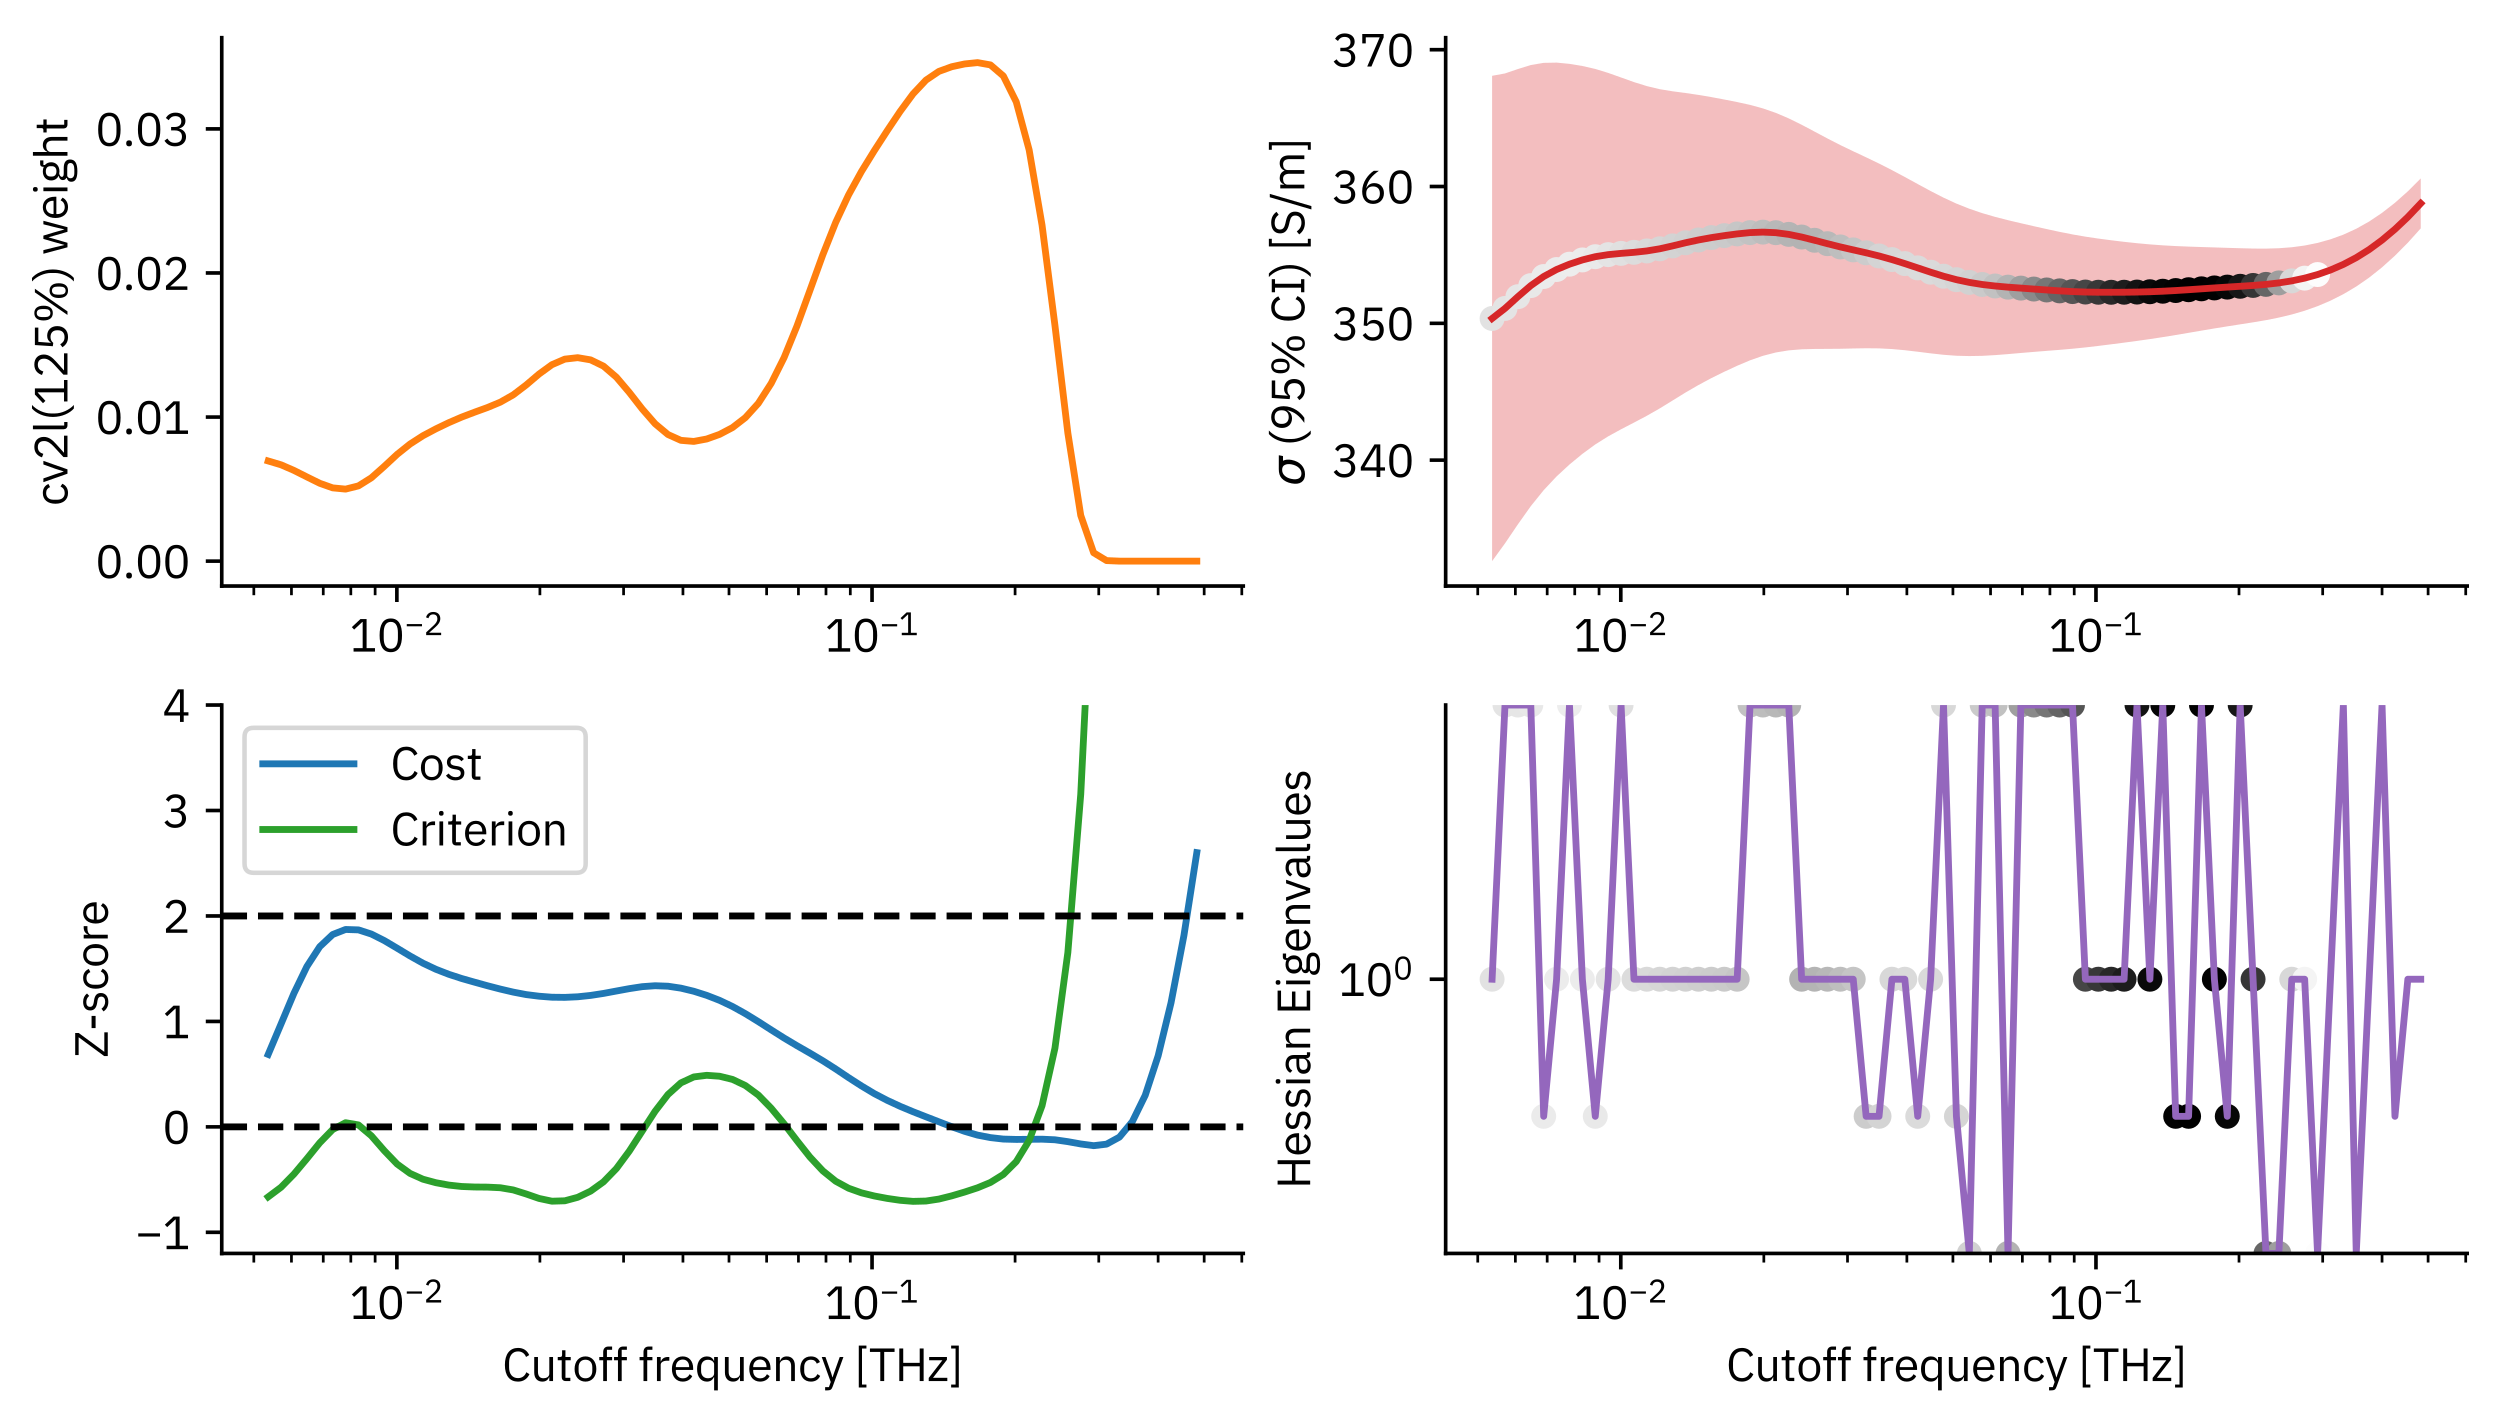 <?xml version="1.0" encoding="utf-8" standalone="no"?>
<!DOCTYPE svg PUBLIC "-//W3C//DTD SVG 1.1//EN"
  "http://www.w3.org/Graphics/SVG/1.1/DTD/svg11.dtd">
<svg xmlns:xlink="http://www.w3.org/1999/xlink" width="548.4pt" height="312.149pt" viewBox="0 0 548.4 312.149" xmlns="http://www.w3.org/2000/svg" version="1.1">
 <defs>
  <style type="text/css">*{stroke-linejoin: round; stroke-linecap: butt}</style>
 </defs>
 <g id="figure_1">
  <g id="patch_1">
   <path d="M 0 312.149 
L 548.4 312.149 
L 548.4 0 
L 0 0 
z
" style="fill: #ffffff"/>
  </g>
  <g id="axes_1">
   <g id="patch_2">
    <path d="M 48.641 128.557 
L 272.72 128.557 
L 272.72 8.266 
L 48.641 8.266 
z
" style="fill: #ffffff"/>
   </g>
   <g id="matplotlib.axis_1">
    <g id="xtick_1">
     <g id="line2d_1">
      <defs>
       <path id="m5813107655" d="M 0 0 
L 0 3.5 
" style="stroke: #000000; stroke-width: 0.8"/>
      </defs>
      <g>
       <use xlink:href="#m5813107655" x="87.057" y="128.557" style="stroke: #000000; stroke-width: 0.8"/>
      </g>
     </g>
     <g id="text_1">
      <!-- $\mathdefault{10^{-2}}$ -->
      <g transform="translate(76.657 142.957) scale(0.1 -0.1)">
       <defs>
        <path id="IBMPlexSans-31" d="M 3501 0 
L 3501 474 
L 2349 474 
L 2349 4467 
L 1510 4467 
L 326 3360 
L 640 3021 
L 1766 4070 
L 1811 4070 
L 1811 474 
L 563 474 
L 563 0 
L 3501 0 
z
" transform="scale(0.016)"/>
        <path id="IBMPlexSans-30" d="M 1920 -77 
C 2989 -77 3456 774 3456 2234 
C 3456 3693 2989 4544 1920 4544 
C 851 4544 384 3693 384 2234 
C 384 774 851 -77 1920 -77 
z
M 1920 390 
C 1222 390 947 1005 947 1869 
L 947 2598 
C 947 3462 1222 4077 1920 4077 
C 2618 4077 2893 3462 2893 2598 
L 2893 1869 
C 2893 1005 2618 390 1920 390 
z
" transform="scale(0.016)"/>
        <path id="IBMPlexSans-2212" d="M 3411 1734 
L 3411 2170 
L 429 2170 
L 429 1734 
L 3411 1734 
z
" transform="scale(0.016)"/>
        <path id="IBMPlexSans-32" d="M 3411 474 
L 1062 474 
L 2266 1555 
C 2835 2067 3245 2554 3245 3245 
C 3245 4006 2746 4544 1875 4544 
C 1011 4544 614 4019 442 3494 
L 922 3309 
C 1043 3731 1299 4064 1850 4064 
C 2400 4064 2675 3725 2675 3232 
L 2675 3155 
C 2675 2726 2355 2278 1939 1894 
L 480 550 
L 480 0 
L 3411 0 
L 3411 474 
z
" transform="scale(0.016)"/>
       </defs>
       <use xlink:href="#IBMPlexSans-31" transform="translate(0 0.184)"/>
       <use xlink:href="#IBMPlexSans-30" transform="translate(60 0.184)"/>
       <use xlink:href="#IBMPlexSans-2212" transform="translate(120.903 36.3) scale(0.7)"/>
       <use xlink:href="#IBMPlexSans-32" transform="translate(162.903 36.3) scale(0.7)"/>
      </g>
     </g>
    </g>
    <g id="xtick_2">
     <g id="line2d_2">
      <g>
       <use xlink:href="#m5813107655" x="191.291" y="128.557" style="stroke: #000000; stroke-width: 0.8"/>
      </g>
     </g>
     <g id="text_2">
      <!-- $\mathdefault{10^{-1}}$ -->
      <g transform="translate(180.891 142.957) scale(0.1 -0.1)">
       <use xlink:href="#IBMPlexSans-31" transform="translate(0 0.027)"/>
       <use xlink:href="#IBMPlexSans-30" transform="translate(60 0.027)"/>
       <use xlink:href="#IBMPlexSans-2212" transform="translate(120.903 36.142) scale(0.7)"/>
       <use xlink:href="#IBMPlexSans-31" transform="translate(162.903 36.142) scale(0.7)"/>
      </g>
     </g>
    </g>
    <g id="xtick_3">
     <g id="line2d_3">
      <defs>
       <path id="mfdde80779c" d="M 0 0 
L 0 2 
" style="stroke: #000000; stroke-width: 0.6"/>
      </defs>
      <g>
       <use xlink:href="#mfdde80779c" x="55.679" y="128.557" style="stroke: #000000; stroke-width: 0.6"/>
      </g>
     </g>
    </g>
    <g id="xtick_4">
     <g id="line2d_4">
      <g>
       <use xlink:href="#mfdde80779c" x="63.932" y="128.557" style="stroke: #000000; stroke-width: 0.6"/>
      </g>
     </g>
    </g>
    <g id="xtick_5">
     <g id="line2d_5">
      <g>
       <use xlink:href="#mfdde80779c" x="70.91" y="128.557" style="stroke: #000000; stroke-width: 0.6"/>
      </g>
     </g>
    </g>
    <g id="xtick_6">
     <g id="line2d_6">
      <g>
       <use xlink:href="#mfdde80779c" x="76.955" y="128.557" style="stroke: #000000; stroke-width: 0.6"/>
      </g>
     </g>
    </g>
    <g id="xtick_7">
     <g id="line2d_7">
      <g>
       <use xlink:href="#mfdde80779c" x="82.287" y="128.557" style="stroke: #000000; stroke-width: 0.6"/>
      </g>
     </g>
    </g>
    <g id="xtick_8">
     <g id="line2d_8">
      <g>
       <use xlink:href="#mfdde80779c" x="118.434" y="128.557" style="stroke: #000000; stroke-width: 0.6"/>
      </g>
     </g>
    </g>
    <g id="xtick_9">
     <g id="line2d_9">
      <g>
       <use xlink:href="#mfdde80779c" x="136.789" y="128.557" style="stroke: #000000; stroke-width: 0.6"/>
      </g>
     </g>
    </g>
    <g id="xtick_10">
     <g id="line2d_10">
      <g>
       <use xlink:href="#mfdde80779c" x="149.812" y="128.557" style="stroke: #000000; stroke-width: 0.6"/>
      </g>
     </g>
    </g>
    <g id="xtick_11">
     <g id="line2d_11">
      <g>
       <use xlink:href="#mfdde80779c" x="159.913" y="128.557" style="stroke: #000000; stroke-width: 0.6"/>
      </g>
     </g>
    </g>
    <g id="xtick_12">
     <g id="line2d_12">
      <g>
       <use xlink:href="#mfdde80779c" x="168.167" y="128.557" style="stroke: #000000; stroke-width: 0.6"/>
      </g>
     </g>
    </g>
    <g id="xtick_13">
     <g id="line2d_13">
      <g>
       <use xlink:href="#mfdde80779c" x="175.145" y="128.557" style="stroke: #000000; stroke-width: 0.6"/>
      </g>
     </g>
    </g>
    <g id="xtick_14">
     <g id="line2d_14">
      <g>
       <use xlink:href="#mfdde80779c" x="181.19" y="128.557" style="stroke: #000000; stroke-width: 0.6"/>
      </g>
     </g>
    </g>
    <g id="xtick_15">
     <g id="line2d_15">
      <g>
       <use xlink:href="#mfdde80779c" x="186.522" y="128.557" style="stroke: #000000; stroke-width: 0.6"/>
      </g>
     </g>
    </g>
    <g id="xtick_16">
     <g id="line2d_16">
      <g>
       <use xlink:href="#mfdde80779c" x="222.669" y="128.557" style="stroke: #000000; stroke-width: 0.6"/>
      </g>
     </g>
    </g>
    <g id="xtick_17">
     <g id="line2d_17">
      <g>
       <use xlink:href="#mfdde80779c" x="241.024" y="128.557" style="stroke: #000000; stroke-width: 0.6"/>
      </g>
     </g>
    </g>
    <g id="xtick_18">
     <g id="line2d_18">
      <g>
       <use xlink:href="#mfdde80779c" x="254.047" y="128.557" style="stroke: #000000; stroke-width: 0.6"/>
      </g>
     </g>
    </g>
    <g id="xtick_19">
     <g id="line2d_19">
      <g>
       <use xlink:href="#mfdde80779c" x="264.148" y="128.557" style="stroke: #000000; stroke-width: 0.6"/>
      </g>
     </g>
    </g>
    <g id="xtick_20">
     <g id="line2d_20">
      <g>
       <use xlink:href="#mfdde80779c" x="272.401" y="128.557" style="stroke: #000000; stroke-width: 0.6"/>
      </g>
     </g>
    </g>
   </g>
   <g id="matplotlib.axis_2">
    <g id="ytick_1">
     <g id="line2d_21">
      <defs>
       <path id="me96a2eb223" d="M 0 0 
L -3.5 0 
" style="stroke: #000000; stroke-width: 0.8"/>
      </defs>
      <g>
       <use xlink:href="#me96a2eb223" x="48.641" y="123.089" style="stroke: #000000; stroke-width: 0.8"/>
      </g>
     </g>
     <g id="text_3">
      <!-- 0.00 -->
      <g transform="translate(20.92 126.789) scale(0.1 -0.1)">
       <defs>
        <path id="IBMPlexSans-2e" d="M 870 -77 
C 1139 -77 1261 77 1261 294 
L 1261 378 
C 1261 595 1139 749 870 749 
C 602 749 480 595 480 378 
L 480 294 
C 480 77 602 -77 870 -77 
z
" transform="scale(0.016)"/>
       </defs>
       <use xlink:href="#IBMPlexSans-30"/>
       <use xlink:href="#IBMPlexSans-2e" transform="translate(60 0)"/>
       <use xlink:href="#IBMPlexSans-30" transform="translate(87.2 0)"/>
       <use xlink:href="#IBMPlexSans-30" transform="translate(147.2 0)"/>
      </g>
     </g>
    </g>
    <g id="ytick_2">
     <g id="line2d_22">
      <g>
       <use xlink:href="#me96a2eb223" x="48.641" y="91.486" style="stroke: #000000; stroke-width: 0.8"/>
      </g>
     </g>
     <g id="text_4">
      <!-- 0.01 -->
      <g transform="translate(20.92 95.186) scale(0.1 -0.1)">
       <use xlink:href="#IBMPlexSans-30"/>
       <use xlink:href="#IBMPlexSans-2e" transform="translate(60 0)"/>
       <use xlink:href="#IBMPlexSans-30" transform="translate(87.2 0)"/>
       <use xlink:href="#IBMPlexSans-31" transform="translate(147.2 0)"/>
      </g>
     </g>
    </g>
    <g id="ytick_3">
     <g id="line2d_23">
      <g>
       <use xlink:href="#me96a2eb223" x="48.641" y="59.883" style="stroke: #000000; stroke-width: 0.8"/>
      </g>
     </g>
     <g id="text_5">
      <!-- 0.02 -->
      <g transform="translate(20.92 63.583) scale(0.1 -0.1)">
       <use xlink:href="#IBMPlexSans-30"/>
       <use xlink:href="#IBMPlexSans-2e" transform="translate(60 0)"/>
       <use xlink:href="#IBMPlexSans-30" transform="translate(87.2 0)"/>
       <use xlink:href="#IBMPlexSans-32" transform="translate(147.2 0)"/>
      </g>
     </g>
    </g>
    <g id="ytick_4">
     <g id="line2d_24">
      <g>
       <use xlink:href="#me96a2eb223" x="48.641" y="28.279" style="stroke: #000000; stroke-width: 0.8"/>
      </g>
     </g>
     <g id="text_6">
      <!-- 0.03 -->
      <g transform="translate(20.92 31.979) scale(0.1 -0.1)">
       <defs>
        <path id="IBMPlexSans-33" d="M 1184 2573 
L 1184 2106 
L 1709 2106 
C 2336 2106 2669 1805 2669 1280 
L 2669 1229 
C 2669 704 2336 403 1709 403 
C 1165 403 902 640 672 992 
L 269 685 
C 544 301 941 -77 1715 -77 
C 2624 -77 3232 454 3232 1222 
C 3232 1894 2771 2253 2291 2349 
L 2291 2374 
C 2765 2496 3149 2842 3149 3418 
C 3149 4141 2547 4544 1792 4544 
C 1075 4544 685 4173 461 3814 
L 858 3507 
C 1043 3846 1318 4064 1779 4064 
C 2253 4064 2579 3827 2579 3360 
L 2579 3315 
C 2579 2886 2272 2573 1670 2573 
L 1184 2573 
z
" transform="scale(0.016)"/>
       </defs>
       <use xlink:href="#IBMPlexSans-30"/>
       <use xlink:href="#IBMPlexSans-2e" transform="translate(60 0)"/>
       <use xlink:href="#IBMPlexSans-30" transform="translate(87.2 0)"/>
       <use xlink:href="#IBMPlexSans-33" transform="translate(147.2 0)"/>
      </g>
     </g>
    </g>
    <g id="text_7">
     <!-- cv2l(125%) weight -->
     <g transform="translate(14.8 110.981) rotate(-90) scale(0.1 -0.1)">
      <defs>
       <path id="IBMPlexSans-63" d="M 1773 -77 
C 2400 -77 2829 230 3040 704 
L 2669 954 
C 2490 576 2189 378 1773 378 
C 1165 378 851 794 851 1370 
L 851 1933 
C 851 2509 1165 2925 1773 2925 
C 2176 2925 2458 2726 2579 2387 
L 3008 2605 
C 2816 3059 2426 3379 1773 3379 
C 845 3379 301 2707 301 1651 
C 301 595 845 -77 1773 -77 
z
" transform="scale(0.016)"/>
       <path id="IBMPlexSans-76" d="M 1869 0 
L 3034 3302 
L 2541 3302 
L 1952 1664 
L 1594 538 
L 1562 538 
L 1203 1664 
L 627 3302 
L 115 3302 
L 1274 0 
L 1869 0 
z
" transform="scale(0.016)"/>
       <path id="IBMPlexSans-6c" d="M 1542 0 
L 1542 448 
L 1056 448 
L 1056 4736 
L 544 4736 
L 544 531 
C 544 224 736 0 1088 0 
L 1542 0 
z
" transform="scale(0.016)"/>
       <path id="IBMPlexSans-28" d="M 531 1997 
C 531 749 1056 -339 1690 -877 
L 2176 -877 
C 1485 -262 1011 819 1011 1715 
L 1011 2266 
C 1011 3162 1466 4224 2176 4864 
L 1690 4864 
C 1037 4307 531 3232 531 1997 
z
" transform="scale(0.016)"/>
       <path id="IBMPlexSans-35" d="M 3187 4467 
L 794 4467 
L 634 2010 
L 1088 1946 
C 1274 2150 1478 2323 1888 2323 
C 2496 2323 2822 1984 2822 1395 
L 2822 1331 
C 2822 742 2496 403 1888 403 
C 1350 403 1126 640 896 992 
L 493 685 
C 762 301 1146 -77 1888 -77 
C 2829 -77 3392 531 3392 1402 
C 3392 2266 2829 2784 2061 2784 
C 1594 2784 1357 2592 1146 2291 
L 1101 2291 
L 1229 3994 
L 3187 3994 
L 3187 4467 
z
" transform="scale(0.016)"/>
       <path id="IBMPlexSans-25" d="M 1664 0 
L 4762 4467 
L 4269 4467 
L 1171 0 
L 1664 0 
z
M 1427 2010 
C 2074 2010 2438 2458 2438 3277 
C 2438 4096 2074 4544 1427 4544 
C 781 4544 416 4096 416 3277 
C 416 2458 781 2010 1427 2010 
z
M 1427 2342 
C 1056 2342 877 2598 877 3085 
L 877 3469 
C 877 3955 1056 4211 1427 4211 
C 1798 4211 1978 3955 1978 3469 
L 1978 3085 
C 1978 2598 1798 2342 1427 2342 
z
M 4506 -77 
C 5152 -77 5517 371 5517 1190 
C 5517 2010 5152 2458 4506 2458 
C 3859 2458 3494 2010 3494 1190 
C 3494 371 3859 -77 4506 -77 
z
M 4506 256 
C 4134 256 3955 512 3955 998 
L 3955 1382 
C 3955 1869 4134 2125 4506 2125 
C 4877 2125 5056 1869 5056 1382 
L 5056 998 
C 5056 512 4877 256 4506 256 
z
" transform="scale(0.016)"/>
       <path id="IBMPlexSans-29" d="M 1613 1997 
C 1613 3232 1107 4307 454 4864 
L -32 4864 
C 678 4224 1133 3162 1133 2266 
L 1133 1715 
C 1133 819 659 -262 -32 -877 
L 454 -877 
C 1088 -339 1613 749 1613 1997 
z
" transform="scale(0.016)"/>
       <path id="IBMPlexSans-20" transform="scale(0.016)"/>
       <path id="IBMPlexSans-77" d="M 1082 0 
L 1702 0 
L 2163 1587 
L 2445 2592 
L 2458 2592 
L 2746 1587 
L 3206 0 
L 3840 0 
L 4717 3302 
L 4237 3302 
L 3878 1875 
L 3539 429 
L 3526 429 
L 3117 1875 
L 2688 3302 
L 2234 3302 
L 1818 1875 
L 1414 429 
L 1402 429 
L 1050 1875 
L 698 3302 
L 198 3302 
L 1082 0 
z
" transform="scale(0.016)"/>
       <path id="IBMPlexSans-65" d="M 1786 -77 
C 2406 -77 2880 230 3091 678 
L 2726 941 
C 2554 576 2234 371 1818 371 
C 1203 371 838 800 838 1370 
L 838 1523 
L 3213 1523 
L 3213 1766 
C 3213 2701 2669 3379 1786 3379 
C 890 3379 301 2701 301 1651 
C 301 602 890 -77 1786 -77 
z
M 1786 2950 
C 2310 2950 2662 2560 2662 1978 
L 2662 1907 
L 838 1907 
L 838 1952 
C 838 2528 1229 2950 1786 2950 
z
" transform="scale(0.016)"/>
       <path id="IBMPlexSans-69" d="M 800 4077 
C 1018 4077 1114 4192 1114 4365 
L 1114 4448 
C 1114 4621 1018 4736 800 4736 
C 582 4736 486 4621 486 4448 
L 486 4365 
C 486 4192 582 4077 800 4077 
z
M 544 0 
L 1056 0 
L 1056 3302 
L 544 3302 
L 544 0 
z
" transform="scale(0.016)"/>
       <path id="IBMPlexSans-67" d="M 3328 -365 
C 3328 179 2976 512 2157 512 
L 1453 512 
C 1152 512 947 563 947 762 
C 947 966 1165 1075 1382 1133 
C 1478 1114 1594 1101 1702 1101 
C 2458 1101 2950 1568 2950 2240 
C 2950 2592 2810 2886 2573 3091 
L 2573 3302 
L 3200 3302 
L 3200 3750 
L 2707 3750 
C 2432 3750 2323 3565 2323 3309 
L 2323 3251 
C 2144 3334 1933 3379 1696 3379 
C 947 3379 454 2912 454 2240 
C 454 1779 685 1414 1075 1229 
L 1075 1203 
C 742 1120 506 960 506 627 
C 506 403 614 256 800 166 
L 800 96 
C 474 6 275 -186 275 -544 
C 275 -1062 698 -1357 1728 -1357 
C 2790 -1357 3328 -1043 3328 -365 
z
M 2848 -403 
C 2848 -762 2515 -941 1946 -941 
L 1472 -941 
C 954 -941 755 -704 755 -416 
C 755 -211 851 -64 1062 32 
L 2163 32 
C 2675 32 2848 -141 2848 -403 
z
M 1702 1510 
C 1267 1510 992 1715 992 2150 
L 992 2330 
C 992 2765 1267 2970 1702 2970 
C 2138 2970 2413 2765 2413 2330 
L 2413 2150 
C 2413 1715 2138 1510 1702 1510 
z
" transform="scale(0.016)"/>
       <path id="IBMPlexSans-68" d="M 544 0 
L 1056 0 
L 1056 2291 
C 1056 2714 1453 2918 1862 2918 
C 2355 2918 2611 2618 2611 2029 
L 2611 0 
L 3123 0 
L 3123 2118 
C 3123 2918 2694 3379 2016 3379 
C 1523 3379 1242 3136 1082 2765 
L 1056 2765 
L 1056 4736 
L 544 4736 
L 544 0 
z
" transform="scale(0.016)"/>
       <path id="IBMPlexSans-74" d="M 1914 0 
L 1914 448 
L 1242 448 
L 1242 2854 
L 1965 2854 
L 1965 3302 
L 1242 3302 
L 1242 4218 
L 781 4218 
L 781 3603 
C 781 3379 710 3302 493 3302 
L 186 3302 
L 186 2854 
L 730 2854 
L 730 544 
C 730 224 922 0 1274 0 
L 1914 0 
z
" transform="scale(0.016)"/>
      </defs>
      <use xlink:href="#IBMPlexSans-63"/>
      <use xlink:href="#IBMPlexSans-76" transform="translate(50.3 0)"/>
      <use xlink:href="#IBMPlexSans-32" transform="translate(99.5 0)"/>
      <use xlink:href="#IBMPlexSans-6c" transform="translate(159.5 0)"/>
      <use xlink:href="#IBMPlexSans-28" transform="translate(186.7 0)"/>
      <use xlink:href="#IBMPlexSans-31" transform="translate(220.2 0)"/>
      <use xlink:href="#IBMPlexSans-32" transform="translate(280.2 0)"/>
      <use xlink:href="#IBMPlexSans-35" transform="translate(340.2 0)"/>
      <use xlink:href="#IBMPlexSans-25" transform="translate(400.2 0)"/>
      <use xlink:href="#IBMPlexSans-29" transform="translate(492.9 0)"/>
      <use xlink:href="#IBMPlexSans-20" transform="translate(526.4 0)"/>
      <use xlink:href="#IBMPlexSans-77" transform="translate(550 0)"/>
      <use xlink:href="#IBMPlexSans-65" transform="translate(626.8 0)"/>
      <use xlink:href="#IBMPlexSans-69" transform="translate(681.7 0)"/>
      <use xlink:href="#IBMPlexSans-67" transform="translate(706.7 0)"/>
      <use xlink:href="#IBMPlexSans-68" transform="translate(759.5 0)"/>
      <use xlink:href="#IBMPlexSans-74" transform="translate(816.3 0)"/>
     </g>
    </g>
   </g>
   <g id="line2d_25">
    <path d="M 58.826 101.119 
L 61.655 101.962 
L 64.485 103.193 
L 67.314 104.617 
L 70.143 106.013 
L 72.972 107.019 
L 75.802 107.291 
L 78.631 106.583 
L 81.46 104.812 
L 84.29 102.3 
L 87.119 99.663 
L 89.948 97.404 
L 92.777 95.582 
L 95.607 94.081 
L 98.436 92.719 
L 101.265 91.498 
L 104.095 90.422 
L 106.924 89.396 
L 109.753 88.217 
L 112.582 86.613 
L 115.412 84.459 
L 118.241 82.053 
L 121.07 79.998 
L 123.9 78.778 
L 126.729 78.46 
L 129.558 78.941 
L 132.387 80.316 
L 135.217 82.747 
L 138.046 86.081 
L 140.875 89.71 
L 143.705 92.957 
L 146.534 95.321 
L 149.363 96.594 
L 152.192 96.83 
L 155.022 96.298 
L 157.851 95.285 
L 160.68 93.795 
L 163.51 91.607 
L 166.339 88.488 
L 169.168 84.091 
L 171.997 78.436 
L 174.827 71.503 
L 177.656 63.729 
L 180.485 55.909 
L 183.314 48.79 
L 186.144 42.75 
L 188.973 37.614 
L 191.802 33.026 
L 194.632 28.653 
L 197.461 24.433 
L 200.29 20.589 
L 203.119 17.578 
L 205.949 15.664 
L 208.778 14.635 
L 211.607 14.027 
L 214.437 13.734 
L 217.266 14.238 
L 220.095 16.67 
L 222.924 22.355 
L 225.754 32.888 
L 228.583 49.393 
L 231.412 71.381 
L 234.242 94.984 
L 237.071 113.058 
L 239.9 121.255 
L 242.729 122.97 
L 245.559 123.088 
L 248.388 123.089 
L 251.217 123.089 
L 254.047 123.089 
L 256.876 123.089 
L 259.705 123.089 
L 262.534 123.089 
" clip-path="url(#p847a409088)" style="fill: none; stroke: #ff7f0e; stroke-width: 1.5; stroke-linecap: square"/>
   </g>
   <g id="patch_3">
    <path d="M 48.641 128.557 
L 48.641 8.266 
" style="fill: none; stroke: #000000; stroke-width: 0.8; stroke-linejoin: miter; stroke-linecap: square"/>
   </g>
   <g id="patch_4">
    <path d="M 48.641 128.557 
L 272.72 128.557 
" style="fill: none; stroke: #000000; stroke-width: 0.8; stroke-linejoin: miter; stroke-linecap: square"/>
   </g>
  </g>
  <g id="axes_2">
   <g id="patch_5">
    <path d="M 317.12 128.557 
L 541.2 128.557 
L 541.2 8.266 
L 317.12 8.266 
z
" style="fill: #ffffff"/>
   </g>
   <g id="FillBetweenPolyCollection_1">
    <defs>
     <path id="ma72edf5a23" d="M 327.306 -295.521 
L 327.306 -189.059 
L 330.135 -192.952 
L 332.964 -197.129 
L 335.794 -201.116 
L 338.623 -204.626 
L 341.452 -207.641 
L 344.281 -210.253 
L 347.111 -212.585 
L 349.94 -214.657 
L 352.769 -216.431 
L 355.599 -217.985 
L 358.428 -219.45 
L 361.257 -220.948 
L 364.086 -222.564 
L 366.916 -224.303 
L 369.745 -226.051 
L 372.574 -227.688 
L 375.404 -229.205 
L 378.233 -230.603 
L 381.062 -231.915 
L 383.891 -233.111 
L 386.721 -234.097 
L 389.55 -234.831 
L 392.379 -235.293 
L 395.209 -235.525 
L 398.038 -235.601 
L 400.867 -235.619 
L 403.696 -235.644 
L 406.526 -235.707 
L 409.355 -235.756 
L 412.184 -235.728 
L 415.014 -235.583 
L 417.843 -235.327 
L 420.672 -234.993 
L 423.501 -234.639 
L 426.331 -234.323 
L 429.16 -234.111 
L 431.989 -234.042 
L 434.818 -234.092 
L 437.648 -234.251 
L 440.477 -234.471 
L 443.306 -234.72 
L 446.136 -234.956 
L 448.965 -235.185 
L 451.794 -235.403 
L 454.623 -235.65 
L 457.453 -235.937 
L 460.282 -236.268 
L 463.111 -236.623 
L 465.941 -236.987 
L 468.77 -237.367 
L 471.599 -237.767 
L 474.428 -238.199 
L 477.258 -238.659 
L 480.087 -239.141 
L 482.916 -239.625 
L 485.746 -240.101 
L 488.575 -240.557 
L 491.404 -241 
L 494.233 -241.441 
L 497.063 -241.922 
L 499.892 -242.485 
L 502.721 -243.161 
L 505.551 -243.988 
L 508.38 -244.988 
L 511.209 -246.192 
L 514.038 -247.619 
L 516.868 -249.299 
L 519.697 -251.255 
L 522.526 -253.51 
L 525.356 -256.062 
L 528.185 -258.908 
L 531.014 -262.052 
L 531.014 -273.011 
L 531.014 -273.011 
L 528.185 -270.184 
L 525.356 -267.667 
L 522.526 -265.457 
L 519.697 -263.558 
L 516.868 -261.972 
L 514.038 -260.677 
L 511.209 -259.649 
L 508.38 -258.86 
L 505.551 -258.29 
L 502.721 -257.91 
L 499.892 -257.697 
L 497.063 -257.613 
L 494.233 -257.627 
L 491.404 -257.698 
L 488.575 -257.784 
L 485.746 -257.874 
L 482.916 -257.96 
L 480.087 -258.056 
L 477.258 -258.174 
L 474.428 -258.332 
L 471.599 -258.539 
L 468.77 -258.8 
L 465.941 -259.102 
L 463.111 -259.444 
L 460.282 -259.816 
L 457.453 -260.238 
L 454.623 -260.729 
L 451.794 -261.287 
L 448.965 -261.9 
L 446.136 -262.53 
L 443.306 -263.181 
L 440.477 -263.848 
L 437.648 -264.574 
L 434.818 -265.396 
L 431.989 -266.362 
L 429.16 -267.487 
L 426.331 -268.794 
L 423.501 -270.245 
L 420.672 -271.775 
L 417.843 -273.325 
L 415.014 -274.835 
L 412.184 -276.274 
L 409.355 -277.635 
L 406.526 -278.963 
L 403.696 -280.324 
L 400.867 -281.773 
L 398.038 -283.281 
L 395.209 -284.783 
L 392.379 -286.176 
L 389.55 -287.384 
L 386.721 -288.366 
L 383.891 -289.143 
L 381.062 -289.761 
L 378.233 -290.318 
L 375.404 -290.853 
L 372.574 -291.328 
L 369.745 -291.747 
L 366.916 -292.122 
L 364.086 -292.583 
L 361.257 -293.258 
L 358.428 -294.14 
L 355.599 -295.151 
L 352.769 -296.156 
L 349.94 -297.027 
L 347.111 -297.672 
L 344.281 -298.142 
L 341.452 -298.415 
L 338.623 -298.361 
L 335.794 -297.885 
L 332.964 -297.004 
L 330.135 -296.039 
L 327.306 -295.521 
z
"/>
    </defs>
    <g clip-path="url(#pc860851db9)">
     <use xlink:href="#ma72edf5a23" x="0" y="312.149" style="fill: #d62728; fill-opacity: 0.3"/>
    </g>
   </g>
   <g id="PathCollection_1">
    <defs>
     <path id="C0_0_b311b503f0" d="M 0 2.739 
C 0.726 2.739 1.423 2.45 1.936 1.936 
C 2.45 1.423 2.739 0.726 2.739 -0 
C 2.739 -0.726 2.45 -1.423 1.936 -1.936 
C 1.423 -2.45 0.726 -2.739 0 -2.739 
C -0.726 -2.739 -1.423 -2.45 -1.936 -1.936 
C -2.45 -1.423 -2.739 -0.726 -2.739 0 
C -2.739 0.726 -2.45 1.423 -1.936 1.936 
C -1.423 2.45 -0.726 2.739 0 2.739 
z
"/>
    </defs>
    <g clip-path="url(#pc860851db9)">
     <use xlink:href="#C0_0_b311b503f0" x="327.306" y="69.859" style="fill: #e2e2e2"/>
    </g>
    <g clip-path="url(#pc860851db9)">
     <use xlink:href="#C0_0_b311b503f0" x="330.135" y="67.653" style="fill: #e4e4e4"/>
    </g>
    <g clip-path="url(#pc860851db9)">
     <use xlink:href="#C0_0_b311b503f0" x="332.964" y="65.082" style="fill: #e6e6e6"/>
    </g>
    <g clip-path="url(#pc860851db9)">
     <use xlink:href="#C0_0_b311b503f0" x="335.794" y="62.649" style="fill: #e8e8e8"/>
    </g>
    <g clip-path="url(#pc860851db9)">
     <use xlink:href="#C0_0_b311b503f0" x="338.623" y="60.655" style="fill: #ebebeb"/>
    </g>
    <g clip-path="url(#pc860851db9)">
     <use xlink:href="#C0_0_b311b503f0" x="341.452" y="59.121" style="fill: #ececec"/>
    </g>
    <g clip-path="url(#pc860851db9)">
     <use xlink:href="#C0_0_b311b503f0" x="344.281" y="57.952" style="fill: #ededed"/>
    </g>
    <g clip-path="url(#pc860851db9)">
     <use xlink:href="#C0_0_b311b503f0" x="347.111" y="57.02" style="fill: #ececec"/>
    </g>
    <g clip-path="url(#pc860851db9)">
     <use xlink:href="#C0_0_b311b503f0" x="349.94" y="56.307" style="fill: #e9e9e9"/>
    </g>
    <g clip-path="url(#pc860851db9)">
     <use xlink:href="#C0_0_b311b503f0" x="352.769" y="55.856" style="fill: #e4e4e4"/>
    </g>
    <g clip-path="url(#pc860851db9)">
     <use xlink:href="#C0_0_b311b503f0" x="355.599" y="55.581" style="fill: #e0e0e0"/>
    </g>
    <g clip-path="url(#pc860851db9)">
     <use xlink:href="#C0_0_b311b503f0" x="358.428" y="55.354" style="fill: #dcdcdc"/>
    </g>
    <g clip-path="url(#pc860851db9)">
     <use xlink:href="#C0_0_b311b503f0" x="361.257" y="55.046" style="fill: #d9d9d9"/>
    </g>
    <g clip-path="url(#pc860851db9)">
     <use xlink:href="#C0_0_b311b503f0" x="364.086" y="54.575" style="fill: #d6d6d6"/>
    </g>
    <g clip-path="url(#pc860851db9)">
     <use xlink:href="#C0_0_b311b503f0" x="366.916" y="53.937" style="fill: #d3d3d3"/>
    </g>
    <g clip-path="url(#pc860851db9)">
     <use xlink:href="#C0_0_b311b503f0" x="369.745" y="53.25" style="fill: #d1d1d1"/>
    </g>
    <g clip-path="url(#pc860851db9)">
     <use xlink:href="#C0_0_b311b503f0" x="372.574" y="52.641" style="fill: #cecece"/>
    </g>
    <g clip-path="url(#pc860851db9)">
     <use xlink:href="#C0_0_b311b503f0" x="375.404" y="52.12" style="fill: #cccccc"/>
    </g>
    <g clip-path="url(#pc860851db9)">
     <use xlink:href="#C0_0_b311b503f0" x="378.233" y="51.689" style="fill: #cacaca"/>
    </g>
    <g clip-path="url(#pc860851db9)">
     <use xlink:href="#C0_0_b311b503f0" x="381.062" y="51.311" style="fill: #c6c6c6"/>
    </g>
    <g clip-path="url(#pc860851db9)">
     <use xlink:href="#C0_0_b311b503f0" x="383.891" y="51.022" style="fill: #c2c2c2"/>
    </g>
    <g clip-path="url(#pc860851db9)">
     <use xlink:href="#C0_0_b311b503f0" x="386.721" y="50.918" style="fill: #bdbdbd"/>
    </g>
    <g clip-path="url(#pc860851db9)">
     <use xlink:href="#C0_0_b311b503f0" x="389.55" y="51.041" style="fill: #b8b8b8"/>
    </g>
    <g clip-path="url(#pc860851db9)">
     <use xlink:href="#C0_0_b311b503f0" x="392.379" y="51.414" style="fill: #b4b4b4"/>
    </g>
    <g clip-path="url(#pc860851db9)">
     <use xlink:href="#C0_0_b311b503f0" x="395.209" y="51.995" style="fill: #b3b3b3"/>
    </g>
    <g clip-path="url(#pc860851db9)">
     <use xlink:href="#C0_0_b311b503f0" x="398.038" y="52.708" style="fill: #b4b4b4"/>
    </g>
    <g clip-path="url(#pc860851db9)">
     <use xlink:href="#C0_0_b311b503f0" x="400.867" y="53.453" style="fill: #b8b8b8"/>
    </g>
    <g clip-path="url(#pc860851db9)">
     <use xlink:href="#C0_0_b311b503f0" x="403.696" y="54.165" style="fill: #bebebe"/>
    </g>
    <g clip-path="url(#pc860851db9)">
     <use xlink:href="#C0_0_b311b503f0" x="406.526" y="54.814" style="fill: #c5c5c5"/>
    </g>
    <g clip-path="url(#pc860851db9)">
     <use xlink:href="#C0_0_b311b503f0" x="409.355" y="55.453" style="fill: #cccccc"/>
    </g>
    <g clip-path="url(#pc860851db9)">
     <use xlink:href="#C0_0_b311b503f0" x="412.184" y="56.148" style="fill: #d4d4d4"/>
    </g>
    <g clip-path="url(#pc860851db9)">
     <use xlink:href="#C0_0_b311b503f0" x="415.014" y="56.94" style="fill: #d8d8d8"/>
    </g>
    <g clip-path="url(#pc860851db9)">
     <use xlink:href="#C0_0_b311b503f0" x="417.843" y="57.823" style="fill: #dadada"/>
    </g>
    <g clip-path="url(#pc860851db9)">
     <use xlink:href="#C0_0_b311b503f0" x="420.672" y="58.765" style="fill: #dbdbdb"/>
    </g>
    <g clip-path="url(#pc860851db9)">
     <use xlink:href="#C0_0_b311b503f0" x="423.501" y="59.707" style="fill: #dadada"/>
    </g>
    <g clip-path="url(#pc860851db9)">
     <use xlink:href="#C0_0_b311b503f0" x="426.331" y="60.59" style="fill: #d8d8d8"/>
    </g>
    <g clip-path="url(#pc860851db9)">
     <use xlink:href="#C0_0_b311b503f0" x="429.16" y="61.35" style="fill: #d5d5d5"/>
    </g>
    <g clip-path="url(#pc860851db9)">
     <use xlink:href="#C0_0_b311b503f0" x="431.989" y="61.947" style="fill: #d1d1d1"/>
    </g>
    <g clip-path="url(#pc860851db9)">
     <use xlink:href="#C0_0_b311b503f0" x="434.818" y="62.405" style="fill: #cacaca"/>
    </g>
    <g clip-path="url(#pc860851db9)">
     <use xlink:href="#C0_0_b311b503f0" x="437.648" y="62.736" style="fill: #c1c1c1"/>
    </g>
    <g clip-path="url(#pc860851db9)">
     <use xlink:href="#C0_0_b311b503f0" x="440.477" y="62.99" style="fill: #b3b3b3"/>
    </g>
    <g clip-path="url(#pc860851db9)">
     <use xlink:href="#C0_0_b311b503f0" x="443.306" y="63.198" style="fill: #9f9f9f"/>
    </g>
    <g clip-path="url(#pc860851db9)">
     <use xlink:href="#C0_0_b311b503f0" x="446.136" y="63.406" style="fill: #8a8a8a"/>
    </g>
    <g clip-path="url(#pc860851db9)">
     <use xlink:href="#C0_0_b311b503f0" x="448.965" y="63.607" style="fill: #767676"/>
    </g>
    <g clip-path="url(#pc860851db9)">
     <use xlink:href="#C0_0_b311b503f0" x="451.794" y="63.804" style="fill: #656565"/>
    </g>
    <g clip-path="url(#pc860851db9)">
     <use xlink:href="#C0_0_b311b503f0" x="454.623" y="63.96" style="fill: #555555"/>
    </g>
    <g clip-path="url(#pc860851db9)">
     <use xlink:href="#C0_0_b311b503f0" x="457.453" y="64.062" style="fill: #464646"/>
    </g>
    <g clip-path="url(#pc860851db9)">
     <use xlink:href="#C0_0_b311b503f0" x="460.282" y="64.107" style="fill: #383838"/>
    </g>
    <g clip-path="url(#pc860851db9)">
     <use xlink:href="#C0_0_b311b503f0" x="463.111" y="64.116" style="fill: #282828"/>
    </g>
    <g clip-path="url(#pc860851db9)">
     <use xlink:href="#C0_0_b311b503f0" x="465.941" y="64.105" style="fill: #1d1d1d"/>
    </g>
    <g clip-path="url(#pc860851db9)">
     <use xlink:href="#C0_0_b311b503f0" x="468.77" y="64.066" style="fill: #131313"/>
    </g>
    <g clip-path="url(#pc860851db9)">
     <use xlink:href="#C0_0_b311b503f0" x="471.599" y="63.996" style="fill: #090909"/>
    </g>
    <g clip-path="url(#pc860851db9)">
     <use xlink:href="#C0_0_b311b503f0" x="474.428" y="63.884" style="fill: #050505"/>
    </g>
    <g clip-path="url(#pc860851db9)">
     <use xlink:href="#C0_0_b311b503f0" x="477.258" y="63.732" style="fill: #020202"/>
    </g>
    <g clip-path="url(#pc860851db9)">
     <use xlink:href="#C0_0_b311b503f0" x="480.087" y="63.551"/>
    </g>
    <g clip-path="url(#pc860851db9)">
     <use xlink:href="#C0_0_b311b503f0" x="482.916" y="63.357"/>
    </g>
    <g clip-path="url(#pc860851db9)">
     <use xlink:href="#C0_0_b311b503f0" x="485.746" y="63.161" style="fill: #010101"/>
    </g>
    <g clip-path="url(#pc860851db9)">
     <use xlink:href="#C0_0_b311b503f0" x="488.575" y="62.978" style="fill: #070707"/>
    </g>
    <g clip-path="url(#pc860851db9)">
     <use xlink:href="#C0_0_b311b503f0" x="491.404" y="62.8" style="fill: #171717"/>
    </g>
    <g clip-path="url(#pc860851db9)">
     <use xlink:href="#C0_0_b311b503f0" x="494.233" y="62.615" style="fill: #363636"/>
    </g>
    <g clip-path="url(#pc860851db9)">
     <use xlink:href="#C0_0_b311b503f0" x="497.063" y="62.381" style="fill: #666666"/>
    </g>
    <g clip-path="url(#pc860851db9)">
     <use xlink:href="#C0_0_b311b503f0" x="499.892" y="62.058" style="fill: #9e9e9e"/>
    </g>
    <g clip-path="url(#pc860851db9)">
     <use xlink:href="#C0_0_b311b503f0" x="502.721" y="61.613" style="fill: #d8d8d8"/>
    </g>
    <g clip-path="url(#pc860851db9)">
     <use xlink:href="#C0_0_b311b503f0" x="505.551" y="61.01" style="fill: #f4f4f4"/>
    </g>
    <g clip-path="url(#pc860851db9)">
     <use xlink:href="#C0_0_b311b503f0" x="508.38" y="60.225" style="fill: #fdfdfd"/>
    </g>
   </g>
   <g id="matplotlib.axis_3">
    <g id="xtick_21">
     <g id="line2d_26">
      <g>
       <use xlink:href="#m5813107655" x="355.536" y="128.557" style="stroke: #000000; stroke-width: 0.8"/>
      </g>
     </g>
     <g id="text_8">
      <!-- $\mathdefault{10^{-2}}$ -->
      <g transform="translate(345.136 142.957) scale(0.1 -0.1)">
       <use xlink:href="#IBMPlexSans-31" transform="translate(0 0.184)"/>
       <use xlink:href="#IBMPlexSans-30" transform="translate(60 0.184)"/>
       <use xlink:href="#IBMPlexSans-2212" transform="translate(120.903 36.3) scale(0.7)"/>
       <use xlink:href="#IBMPlexSans-32" transform="translate(162.903 36.3) scale(0.7)"/>
      </g>
     </g>
    </g>
    <g id="xtick_22">
     <g id="line2d_27">
      <g>
       <use xlink:href="#m5813107655" x="459.771" y="128.557" style="stroke: #000000; stroke-width: 0.8"/>
      </g>
     </g>
     <g id="text_9">
      <!-- $\mathdefault{10^{-1}}$ -->
      <g transform="translate(449.371 142.957) scale(0.1 -0.1)">
       <use xlink:href="#IBMPlexSans-31" transform="translate(0 0.027)"/>
       <use xlink:href="#IBMPlexSans-30" transform="translate(60 0.027)"/>
       <use xlink:href="#IBMPlexSans-2212" transform="translate(120.903 36.142) scale(0.7)"/>
       <use xlink:href="#IBMPlexSans-31" transform="translate(162.903 36.142) scale(0.7)"/>
      </g>
     </g>
    </g>
    <g id="xtick_23">
     <g id="line2d_28">
      <g>
       <use xlink:href="#mfdde80779c" x="324.158" y="128.557" style="stroke: #000000; stroke-width: 0.6"/>
      </g>
     </g>
    </g>
    <g id="xtick_24">
     <g id="line2d_29">
      <g>
       <use xlink:href="#mfdde80779c" x="332.412" y="128.557" style="stroke: #000000; stroke-width: 0.6"/>
      </g>
     </g>
    </g>
    <g id="xtick_25">
     <g id="line2d_30">
      <g>
       <use xlink:href="#mfdde80779c" x="339.39" y="128.557" style="stroke: #000000; stroke-width: 0.6"/>
      </g>
     </g>
    </g>
    <g id="xtick_26">
     <g id="line2d_31">
      <g>
       <use xlink:href="#mfdde80779c" x="345.435" y="128.557" style="stroke: #000000; stroke-width: 0.6"/>
      </g>
     </g>
    </g>
    <g id="xtick_27">
     <g id="line2d_32">
      <g>
       <use xlink:href="#mfdde80779c" x="350.767" y="128.557" style="stroke: #000000; stroke-width: 0.6"/>
      </g>
     </g>
    </g>
    <g id="xtick_28">
     <g id="line2d_33">
      <g>
       <use xlink:href="#mfdde80779c" x="386.914" y="128.557" style="stroke: #000000; stroke-width: 0.6"/>
      </g>
     </g>
    </g>
    <g id="xtick_29">
     <g id="line2d_34">
      <g>
       <use xlink:href="#mfdde80779c" x="405.269" y="128.557" style="stroke: #000000; stroke-width: 0.6"/>
      </g>
     </g>
    </g>
    <g id="xtick_30">
     <g id="line2d_35">
      <g>
       <use xlink:href="#mfdde80779c" x="418.292" y="128.557" style="stroke: #000000; stroke-width: 0.6"/>
      </g>
     </g>
    </g>
    <g id="xtick_31">
     <g id="line2d_36">
      <g>
       <use xlink:href="#mfdde80779c" x="428.393" y="128.557" style="stroke: #000000; stroke-width: 0.6"/>
      </g>
     </g>
    </g>
    <g id="xtick_32">
     <g id="line2d_37">
      <g>
       <use xlink:href="#mfdde80779c" x="436.647" y="128.557" style="stroke: #000000; stroke-width: 0.6"/>
      </g>
     </g>
    </g>
    <g id="xtick_33">
     <g id="line2d_38">
      <g>
       <use xlink:href="#mfdde80779c" x="443.625" y="128.557" style="stroke: #000000; stroke-width: 0.6"/>
      </g>
     </g>
    </g>
    <g id="xtick_34">
     <g id="line2d_39">
      <g>
       <use xlink:href="#mfdde80779c" x="449.669" y="128.557" style="stroke: #000000; stroke-width: 0.6"/>
      </g>
     </g>
    </g>
    <g id="xtick_35">
     <g id="line2d_40">
      <g>
       <use xlink:href="#mfdde80779c" x="455.001" y="128.557" style="stroke: #000000; stroke-width: 0.6"/>
      </g>
     </g>
    </g>
    <g id="xtick_36">
     <g id="line2d_41">
      <g>
       <use xlink:href="#mfdde80779c" x="491.149" y="128.557" style="stroke: #000000; stroke-width: 0.6"/>
      </g>
     </g>
    </g>
    <g id="xtick_37">
     <g id="line2d_42">
      <g>
       <use xlink:href="#mfdde80779c" x="509.503" y="128.557" style="stroke: #000000; stroke-width: 0.6"/>
      </g>
     </g>
    </g>
    <g id="xtick_38">
     <g id="line2d_43">
      <g>
       <use xlink:href="#mfdde80779c" x="522.526" y="128.557" style="stroke: #000000; stroke-width: 0.6"/>
      </g>
     </g>
    </g>
    <g id="xtick_39">
     <g id="line2d_44">
      <g>
       <use xlink:href="#mfdde80779c" x="532.628" y="128.557" style="stroke: #000000; stroke-width: 0.6"/>
      </g>
     </g>
    </g>
    <g id="xtick_40">
     <g id="line2d_45">
      <g>
       <use xlink:href="#mfdde80779c" x="540.881" y="128.557" style="stroke: #000000; stroke-width: 0.6"/>
      </g>
     </g>
    </g>
   </g>
   <g id="matplotlib.axis_4">
    <g id="ytick_5">
     <g id="line2d_46">
      <g>
       <use xlink:href="#me96a2eb223" x="317.12" y="100.935" style="stroke: #000000; stroke-width: 0.8"/>
      </g>
     </g>
     <g id="text_10">
      <!-- 340 -->
      <g transform="translate(292.12 104.635) scale(0.1 -0.1)">
       <defs>
        <path id="IBMPlexSans-34" d="M 2912 0 
L 2912 877 
L 3558 877 
L 3558 1325 
L 2912 1325 
L 2912 4467 
L 2112 4467 
L 243 1350 
L 243 877 
L 2400 877 
L 2400 0 
L 2912 0 
z
M 2368 4051 
L 2400 4051 
L 2400 1325 
L 749 1325 
L 2368 4051 
z
" transform="scale(0.016)"/>
       </defs>
       <use xlink:href="#IBMPlexSans-33"/>
       <use xlink:href="#IBMPlexSans-34" transform="translate(60 0)"/>
       <use xlink:href="#IBMPlexSans-30" transform="translate(120 0)"/>
      </g>
     </g>
    </g>
    <g id="ytick_6">
     <g id="line2d_47">
      <g>
       <use xlink:href="#me96a2eb223" x="317.12" y="70.924" style="stroke: #000000; stroke-width: 0.8"/>
      </g>
     </g>
     <g id="text_11">
      <!-- 350 -->
      <g transform="translate(292.12 74.624) scale(0.1 -0.1)">
       <use xlink:href="#IBMPlexSans-33"/>
       <use xlink:href="#IBMPlexSans-35" transform="translate(60 0)"/>
       <use xlink:href="#IBMPlexSans-30" transform="translate(120 0)"/>
      </g>
     </g>
    </g>
    <g id="ytick_7">
     <g id="line2d_48">
      <g>
       <use xlink:href="#me96a2eb223" x="317.12" y="40.912" style="stroke: #000000; stroke-width: 0.8"/>
      </g>
     </g>
     <g id="text_12">
      <!-- 360 -->
      <g transform="translate(292.12 44.612) scale(0.1 -0.1)">
       <defs>
        <path id="IBMPlexSans-36" d="M 1926 -77 
C 2822 -77 3411 525 3411 1402 
C 3411 2246 2861 2778 2093 2778 
C 1549 2778 1229 2502 1018 2138 
L 986 2150 
C 1229 3187 1760 3770 2714 4467 
L 2022 4467 
C 1306 4000 429 2963 429 1638 
C 429 576 998 -77 1926 -77 
z
M 1920 390 
C 1331 390 986 730 986 1331 
L 986 1382 
C 986 1984 1331 2323 1920 2323 
C 2509 2323 2854 1984 2854 1382 
L 2854 1331 
C 2854 730 2509 390 1920 390 
z
" transform="scale(0.016)"/>
       </defs>
       <use xlink:href="#IBMPlexSans-33"/>
       <use xlink:href="#IBMPlexSans-36" transform="translate(60 0)"/>
       <use xlink:href="#IBMPlexSans-30" transform="translate(120 0)"/>
      </g>
     </g>
    </g>
    <g id="ytick_8">
     <g id="line2d_49">
      <g>
       <use xlink:href="#me96a2eb223" x="317.12" y="10.9" style="stroke: #000000; stroke-width: 0.8"/>
      </g>
     </g>
     <g id="text_13">
      <!-- 370 -->
      <g transform="translate(292.12 14.6) scale(0.1 -0.1)">
       <defs>
        <path id="IBMPlexSans-37" d="M 1696 0 
L 3373 3994 
L 3373 4467 
L 442 4467 
L 442 3174 
L 922 3174 
L 922 4006 
L 2829 4006 
L 1120 0 
L 1696 0 
z
" transform="scale(0.016)"/>
       </defs>
       <use xlink:href="#IBMPlexSans-33"/>
       <use xlink:href="#IBMPlexSans-37" transform="translate(60 0)"/>
       <use xlink:href="#IBMPlexSans-30" transform="translate(120 0)"/>
      </g>
     </g>
    </g>
    <g id="text_14">
     <!-- $\sigma$ (95% CI) [S/m] -->
     <g transform="translate(286.12 106.612) rotate(-90) scale(0.1 -0.1)">
      <defs>
       <path id="DejaVuSans-Oblique-3c3" d="M 2219 3044 
Q 1744 3044 1422 2700 
Q 1081 2341 969 1747 
Q 844 1119 1044 756 
Q 1241 397 1706 397 
Q 2166 397 2503 759 
Q 2844 1122 2966 1747 
Q 3075 2319 2881 2700 
Q 2700 3044 2219 3044 
z
M 2309 3503 
L 4219 3500 
L 4106 2925 
L 3463 2925 
Q 3706 2438 3575 1747 
Q 3406 888 2884 400 
Q 2359 -91 1609 -91 
Q 856 -91 525 400 
Q 194 888 363 1747 
Q 528 2609 1050 3097 
Q 1484 3503 2309 3503 
z
" transform="scale(0.016)"/>
       <path id="IBMPlexSans-39" d="M 3411 2829 
C 3411 3891 2842 4544 1914 4544 
C 1018 4544 429 3942 429 3066 
C 429 2221 979 1690 1747 1690 
C 2291 1690 2611 1965 2822 2330 
L 2854 2317 
C 2611 1280 2080 698 1126 0 
L 1818 0 
C 2534 467 3411 1504 3411 2829 
z
M 1920 2144 
C 1331 2144 986 2483 986 3085 
L 986 3136 
C 986 3738 1331 4077 1920 4077 
C 2509 4077 2854 3738 2854 3136 
L 2854 3085 
C 2854 2483 2509 2144 1920 2144 
z
" transform="scale(0.016)"/>
       <path id="IBMPlexSans-43" d="M 2170 -77 
C 2912 -77 3456 314 3738 941 
L 3309 1210 
C 3130 723 2739 403 2170 403 
C 1402 403 947 960 947 1875 
L 947 2541 
C 947 3456 1402 4064 2170 4064 
C 2720 4064 3091 3763 3270 3302 
L 3706 3565 
C 3424 4186 2912 4544 2170 4544 
C 1043 4544 371 3699 371 2208 
C 371 717 1043 -77 2170 -77 
z
" transform="scale(0.016)"/>
       <path id="IBMPlexSans-49" d="M 2176 0 
L 2176 448 
L 1549 448 
L 1549 4019 
L 2176 4019 
L 2176 4467 
L 384 4467 
L 384 4019 
L 1011 4019 
L 1011 448 
L 384 448 
L 384 0 
L 2176 0 
z
" transform="scale(0.016)"/>
       <path id="IBMPlexSans-5b" d="M 1645 -883 
L 1645 -480 
L 1037 -480 
L 1037 4461 
L 1645 4461 
L 1645 4864 
L 595 4864 
L 595 -883 
L 1645 -883 
z
" transform="scale(0.016)"/>
       <path id="IBMPlexSans-53" d="M 1850 -77 
C 2810 -77 3386 448 3386 1267 
C 3386 1933 3008 2317 2138 2515 
L 1773 2598 
C 1210 2726 934 2918 934 3341 
C 934 3821 1286 4070 1856 4070 
C 2374 4070 2714 3859 2957 3520 
L 3360 3814 
C 3027 4288 2554 4544 1882 4544 
C 1005 4544 403 4115 403 3322 
C 403 2637 851 2278 1664 2093 
L 2029 2010 
C 2618 1875 2854 1664 2854 1242 
C 2854 730 2509 397 1869 397 
C 1350 397 979 621 666 1037 
L 269 704 
C 627 218 1133 -77 1850 -77 
z
" transform="scale(0.016)"/>
       <path id="IBMPlexSans-2f" d="M 518 -966 
L 2189 4736 
L 1728 4736 
L 58 -966 
L 518 -966 
z
" transform="scale(0.016)"/>
       <path id="IBMPlexSans-6d" d="M 1056 0 
L 1056 2291 
C 1056 2714 1440 2918 1843 2918 
C 2330 2918 2554 2618 2554 2029 
L 2554 0 
L 3066 0 
L 3066 2291 
C 3066 2714 3437 2918 3840 2918 
C 4339 2918 4563 2611 4563 2029 
L 4563 0 
L 5075 0 
L 5075 2118 
C 5075 2918 4672 3379 4000 3379 
C 3437 3379 3117 3066 2995 2707 
L 2982 2707 
C 2803 3181 2406 3379 1971 3379 
C 1459 3379 1229 3104 1082 2765 
L 1056 2765 
L 1056 3302 
L 544 3302 
L 544 0 
L 1056 0 
z
" transform="scale(0.016)"/>
       <path id="IBMPlexSans-5d" d="M 384 4864 
L 384 4461 
L 992 4461 
L 992 -480 
L 384 -480 
L 384 -883 
L 1434 -883 
L 1434 4864 
L 384 4864 
z
" transform="scale(0.016)"/>
      </defs>
      <use xlink:href="#DejaVuSans-Oblique-3c3"/>
      <use xlink:href="#IBMPlexSans-20" transform="translate(63.379 0)"/>
      <use xlink:href="#IBMPlexSans-28" transform="translate(86.979 0)"/>
      <use xlink:href="#IBMPlexSans-39" transform="translate(120.479 0)"/>
      <use xlink:href="#IBMPlexSans-35" transform="translate(180.479 0)"/>
      <use xlink:href="#IBMPlexSans-25" transform="translate(240.479 0)"/>
      <use xlink:href="#IBMPlexSans-20" transform="translate(333.179 0)"/>
      <use xlink:href="#IBMPlexSans-43" transform="translate(356.779 0)"/>
      <use xlink:href="#IBMPlexSans-49" transform="translate(418.879 0)"/>
      <use xlink:href="#IBMPlexSans-29" transform="translate(458.879 0)"/>
      <use xlink:href="#IBMPlexSans-20" transform="translate(492.379 0)"/>
      <use xlink:href="#IBMPlexSans-5b" transform="translate(515.979 0)"/>
      <use xlink:href="#IBMPlexSans-53" transform="translate(547.679 0)"/>
      <use xlink:href="#IBMPlexSans-2f" transform="translate(605.779 0)"/>
      <use xlink:href="#IBMPlexSans-6d" transform="translate(644.079 0)"/>
      <use xlink:href="#IBMPlexSans-5d" transform="translate(731.379 0)"/>
     </g>
    </g>
   </g>
   <g id="line2d_50">
    <path d="M 327.306 69.859 
L 330.135 67.653 
L 332.964 65.082 
L 335.794 62.649 
L 338.623 60.655 
L 341.452 59.121 
L 344.281 57.952 
L 347.111 57.02 
L 349.94 56.307 
L 352.769 55.856 
L 355.599 55.581 
L 358.428 55.354 
L 361.257 55.046 
L 364.086 54.575 
L 366.916 53.937 
L 369.745 53.25 
L 372.574 52.641 
L 375.404 52.12 
L 378.233 51.689 
L 381.062 51.311 
L 383.891 51.022 
L 386.721 50.918 
L 389.55 51.041 
L 392.379 51.414 
L 395.209 51.995 
L 398.038 52.708 
L 400.867 53.453 
L 403.696 54.165 
L 406.526 54.814 
L 409.355 55.453 
L 412.184 56.148 
L 415.014 56.94 
L 417.843 57.823 
L 420.672 58.765 
L 423.501 59.707 
L 426.331 60.59 
L 429.16 61.35 
L 431.989 61.947 
L 434.818 62.405 
L 437.648 62.736 
L 440.477 62.99 
L 443.306 63.198 
L 446.136 63.406 
L 448.965 63.607 
L 451.794 63.804 
L 454.623 63.96 
L 457.453 64.062 
L 460.282 64.107 
L 463.111 64.116 
L 465.941 64.105 
L 468.77 64.066 
L 471.599 63.996 
L 474.428 63.884 
L 477.258 63.732 
L 480.087 63.551 
L 482.916 63.357 
L 485.746 63.161 
L 488.575 62.978 
L 491.404 62.8 
L 494.233 62.615 
L 497.063 62.381 
L 499.892 62.058 
L 502.721 61.613 
L 505.551 61.01 
L 508.38 60.225 
L 511.209 59.229 
L 514.038 58.001 
L 516.868 56.514 
L 519.697 54.743 
L 522.526 52.666 
L 525.356 50.284 
L 528.185 47.603 
L 531.014 44.617 
" clip-path="url(#pc860851db9)" style="fill: none; stroke: #d62728; stroke-width: 1.5; stroke-linecap: square"/>
   </g>
   <g id="patch_6">
    <path d="M 317.12 128.557 
L 317.12 8.266 
" style="fill: none; stroke: #000000; stroke-width: 0.8; stroke-linejoin: miter; stroke-linecap: square"/>
   </g>
   <g id="patch_7">
    <path d="M 317.12 128.557 
L 541.2 128.557 
" style="fill: none; stroke: #000000; stroke-width: 0.8; stroke-linejoin: miter; stroke-linecap: square"/>
   </g>
  </g>
  <g id="axes_3">
   <g id="patch_8">
    <path d="M 48.641 274.949 
L 272.72 274.949 
L 272.72 154.658 
L 48.641 154.658 
z
" style="fill: #ffffff"/>
   </g>
   <g id="matplotlib.axis_5">
    <g id="xtick_41">
     <g id="line2d_51">
      <g>
       <use xlink:href="#m5813107655" x="87.057" y="274.949" style="stroke: #000000; stroke-width: 0.8"/>
      </g>
     </g>
     <g id="text_15">
      <!-- $\mathdefault{10^{-2}}$ -->
      <g transform="translate(76.657 289.349) scale(0.1 -0.1)">
       <use xlink:href="#IBMPlexSans-31" transform="translate(0 0.184)"/>
       <use xlink:href="#IBMPlexSans-30" transform="translate(60 0.184)"/>
       <use xlink:href="#IBMPlexSans-2212" transform="translate(120.903 36.3) scale(0.7)"/>
       <use xlink:href="#IBMPlexSans-32" transform="translate(162.903 36.3) scale(0.7)"/>
      </g>
     </g>
    </g>
    <g id="xtick_42">
     <g id="line2d_52">
      <g>
       <use xlink:href="#m5813107655" x="191.291" y="274.949" style="stroke: #000000; stroke-width: 0.8"/>
      </g>
     </g>
     <g id="text_16">
      <!-- $\mathdefault{10^{-1}}$ -->
      <g transform="translate(180.891 289.349) scale(0.1 -0.1)">
       <use xlink:href="#IBMPlexSans-31" transform="translate(0 0.027)"/>
       <use xlink:href="#IBMPlexSans-30" transform="translate(60 0.027)"/>
       <use xlink:href="#IBMPlexSans-2212" transform="translate(120.903 36.142) scale(0.7)"/>
       <use xlink:href="#IBMPlexSans-31" transform="translate(162.903 36.142) scale(0.7)"/>
      </g>
     </g>
    </g>
    <g id="xtick_43">
     <g id="line2d_53">
      <g>
       <use xlink:href="#mfdde80779c" x="55.679" y="274.949" style="stroke: #000000; stroke-width: 0.6"/>
      </g>
     </g>
    </g>
    <g id="xtick_44">
     <g id="line2d_54">
      <g>
       <use xlink:href="#mfdde80779c" x="63.932" y="274.949" style="stroke: #000000; stroke-width: 0.6"/>
      </g>
     </g>
    </g>
    <g id="xtick_45">
     <g id="line2d_55">
      <g>
       <use xlink:href="#mfdde80779c" x="70.91" y="274.949" style="stroke: #000000; stroke-width: 0.6"/>
      </g>
     </g>
    </g>
    <g id="xtick_46">
     <g id="line2d_56">
      <g>
       <use xlink:href="#mfdde80779c" x="76.955" y="274.949" style="stroke: #000000; stroke-width: 0.6"/>
      </g>
     </g>
    </g>
    <g id="xtick_47">
     <g id="line2d_57">
      <g>
       <use xlink:href="#mfdde80779c" x="82.287" y="274.949" style="stroke: #000000; stroke-width: 0.6"/>
      </g>
     </g>
    </g>
    <g id="xtick_48">
     <g id="line2d_58">
      <g>
       <use xlink:href="#mfdde80779c" x="118.434" y="274.949" style="stroke: #000000; stroke-width: 0.6"/>
      </g>
     </g>
    </g>
    <g id="xtick_49">
     <g id="line2d_59">
      <g>
       <use xlink:href="#mfdde80779c" x="136.789" y="274.949" style="stroke: #000000; stroke-width: 0.6"/>
      </g>
     </g>
    </g>
    <g id="xtick_50">
     <g id="line2d_60">
      <g>
       <use xlink:href="#mfdde80779c" x="149.812" y="274.949" style="stroke: #000000; stroke-width: 0.6"/>
      </g>
     </g>
    </g>
    <g id="xtick_51">
     <g id="line2d_61">
      <g>
       <use xlink:href="#mfdde80779c" x="159.913" y="274.949" style="stroke: #000000; stroke-width: 0.6"/>
      </g>
     </g>
    </g>
    <g id="xtick_52">
     <g id="line2d_62">
      <g>
       <use xlink:href="#mfdde80779c" x="168.167" y="274.949" style="stroke: #000000; stroke-width: 0.6"/>
      </g>
     </g>
    </g>
    <g id="xtick_53">
     <g id="line2d_63">
      <g>
       <use xlink:href="#mfdde80779c" x="175.145" y="274.949" style="stroke: #000000; stroke-width: 0.6"/>
      </g>
     </g>
    </g>
    <g id="xtick_54">
     <g id="line2d_64">
      <g>
       <use xlink:href="#mfdde80779c" x="181.19" y="274.949" style="stroke: #000000; stroke-width: 0.6"/>
      </g>
     </g>
    </g>
    <g id="xtick_55">
     <g id="line2d_65">
      <g>
       <use xlink:href="#mfdde80779c" x="186.522" y="274.949" style="stroke: #000000; stroke-width: 0.6"/>
      </g>
     </g>
    </g>
    <g id="xtick_56">
     <g id="line2d_66">
      <g>
       <use xlink:href="#mfdde80779c" x="222.669" y="274.949" style="stroke: #000000; stroke-width: 0.6"/>
      </g>
     </g>
    </g>
    <g id="xtick_57">
     <g id="line2d_67">
      <g>
       <use xlink:href="#mfdde80779c" x="241.024" y="274.949" style="stroke: #000000; stroke-width: 0.6"/>
      </g>
     </g>
    </g>
    <g id="xtick_58">
     <g id="line2d_68">
      <g>
       <use xlink:href="#mfdde80779c" x="254.047" y="274.949" style="stroke: #000000; stroke-width: 0.6"/>
      </g>
     </g>
    </g>
    <g id="xtick_59">
     <g id="line2d_69">
      <g>
       <use xlink:href="#mfdde80779c" x="264.148" y="274.949" style="stroke: #000000; stroke-width: 0.6"/>
      </g>
     </g>
    </g>
    <g id="xtick_60">
     <g id="line2d_70">
      <g>
       <use xlink:href="#mfdde80779c" x="272.401" y="274.949" style="stroke: #000000; stroke-width: 0.6"/>
      </g>
     </g>
    </g>
    <g id="text_17">
     <!-- Cutoff frequency [THz] -->
     <g transform="translate(110.159 302.949) scale(0.1 -0.1)">
      <defs>
       <path id="IBMPlexSans-75" d="M 2579 0 
L 3091 0 
L 3091 3302 
L 2579 3302 
L 2579 1018 
C 2579 582 2182 384 1779 384 
C 1286 384 1024 685 1024 1274 
L 1024 3302 
L 512 3302 
L 512 1184 
C 512 384 947 -77 1626 -77 
C 2176 -77 2426 224 2554 538 
L 2579 538 
L 2579 0 
z
" transform="scale(0.016)"/>
       <path id="IBMPlexSans-6f" d="M 1792 -77 
C 2675 -77 3283 602 3283 1651 
C 3283 2701 2675 3379 1792 3379 
C 909 3379 301 2701 301 1651 
C 301 602 909 -77 1792 -77 
z
M 1792 378 
C 1242 378 851 717 851 1414 
L 851 1888 
C 851 2586 1242 2925 1792 2925 
C 2342 2925 2733 2586 2733 1888 
L 2733 1414 
C 2733 717 2342 378 1792 378 
z
" transform="scale(0.016)"/>
       <path id="IBMPlexSans-66" d="M 723 0 
L 1235 0 
L 1235 2854 
L 1946 2854 
L 1946 3302 
L 1235 3302 
L 1235 4288 
L 1946 4288 
L 1946 4736 
L 1446 4736 
C 960 4736 723 4422 723 3968 
L 723 3302 
L 186 3302 
L 186 2854 
L 723 2854 
L 723 0 
z
" transform="scale(0.016)"/>
       <path id="IBMPlexSans-72" d="M 1056 0 
L 1056 2240 
C 1056 2554 1389 2790 1939 2790 
L 2240 2790 
L 2240 3302 
L 2042 3302 
C 1504 3302 1203 3008 1088 2694 
L 1056 2694 
L 1056 3302 
L 544 3302 
L 544 0 
L 1056 0 
z
" transform="scale(0.016)"/>
       <path id="IBMPlexSans-71" d="M 2656 -1280 
L 3168 -1280 
L 3168 3302 
L 2656 3302 
L 2656 2765 
L 2630 2765 
C 2458 3181 2118 3379 1664 3379 
C 838 3379 320 2707 320 1651 
C 320 595 838 -77 1664 -77 
C 2118 -77 2432 128 2630 538 
L 2656 538 
L 2656 -1280 
z
M 1805 384 
C 1229 384 870 781 870 1370 
L 870 1933 
C 870 2522 1229 2918 1805 2918 
C 2272 2918 2656 2650 2656 2285 
L 2656 1056 
C 2656 627 2272 384 1805 384 
z
" transform="scale(0.016)"/>
       <path id="IBMPlexSans-6e" d="M 1056 0 
L 1056 2291 
C 1056 2714 1453 2918 1862 2918 
C 2355 2918 2611 2618 2611 2029 
L 2611 0 
L 3123 0 
L 3123 2118 
C 3123 2918 2694 3379 2016 3379 
C 1523 3379 1242 3136 1082 2765 
L 1056 2765 
L 1056 3302 
L 544 3302 
L 544 0 
L 1056 0 
z
" transform="scale(0.016)"/>
       <path id="IBMPlexSans-79" d="M 1779 1056 
L 1600 518 
L 1568 518 
L 1414 1056 
L 621 3302 
L 109 3302 
L 1344 -128 
L 1094 -832 
L 576 -832 
L 576 -1280 
L 838 -1280 
C 1325 -1280 1459 -1165 1606 -768 
L 3085 3302 
L 2579 3302 
L 1779 1056 
z
" transform="scale(0.016)"/>
       <path id="IBMPlexSans-54" d="M 3520 3994 
L 3520 4467 
L 141 4467 
L 141 3994 
L 1562 3994 
L 1562 0 
L 2099 0 
L 2099 3994 
L 3520 3994 
z
" transform="scale(0.016)"/>
       <path id="IBMPlexSans-48" d="M 3392 0 
L 3930 0 
L 3930 4467 
L 3392 4467 
L 3392 2496 
L 1133 2496 
L 1133 4467 
L 595 4467 
L 595 0 
L 1133 0 
L 1133 2022 
L 3392 2022 
L 3392 0 
z
" transform="scale(0.016)"/>
       <path id="IBMPlexSans-7a" d="M 2758 0 
L 2758 448 
L 794 448 
L 2707 2918 
L 2707 3302 
L 269 3302 
L 269 2854 
L 2086 2854 
L 211 429 
L 211 0 
L 2758 0 
z
" transform="scale(0.016)"/>
      </defs>
      <use xlink:href="#IBMPlexSans-43"/>
      <use xlink:href="#IBMPlexSans-75" transform="translate(62.1 0)"/>
      <use xlink:href="#IBMPlexSans-74" transform="translate(118.9 0)"/>
      <use xlink:href="#IBMPlexSans-6f" transform="translate(154 0)"/>
      <use xlink:href="#IBMPlexSans-66" transform="translate(210 0)"/>
      <use xlink:href="#IBMPlexSans-66" transform="translate(242.4 0)"/>
      <use xlink:href="#IBMPlexSans-20" transform="translate(274.8 0)"/>
      <use xlink:href="#IBMPlexSans-66" transform="translate(298.4 0)"/>
      <use xlink:href="#IBMPlexSans-72" transform="translate(330.8 0)"/>
      <use xlink:href="#IBMPlexSans-65" transform="translate(367.5 0)"/>
      <use xlink:href="#IBMPlexSans-71" transform="translate(422.4 0)"/>
      <use xlink:href="#IBMPlexSans-75" transform="translate(480.4 0)"/>
      <use xlink:href="#IBMPlexSans-65" transform="translate(537.2 0)"/>
      <use xlink:href="#IBMPlexSans-6e" transform="translate(592.1 0)"/>
      <use xlink:href="#IBMPlexSans-63" transform="translate(648.9 0)"/>
      <use xlink:href="#IBMPlexSans-79" transform="translate(699.2 0)"/>
      <use xlink:href="#IBMPlexSans-20" transform="translate(749.1 0)"/>
      <use xlink:href="#IBMPlexSans-5b" transform="translate(772.7 0)"/>
      <use xlink:href="#IBMPlexSans-54" transform="translate(804.4 0)"/>
      <use xlink:href="#IBMPlexSans-48" transform="translate(861.6 0)"/>
      <use xlink:href="#IBMPlexSans-7a" transform="translate(932.3 0)"/>
      <use xlink:href="#IBMPlexSans-5d" transform="translate(978.7 0)"/>
     </g>
    </g>
   </g>
   <g id="matplotlib.axis_6">
    <g id="ytick_9">
     <g id="line2d_71">
      <g>
       <use xlink:href="#me96a2eb223" x="48.641" y="270.322" style="stroke: #000000; stroke-width: 0.8"/>
      </g>
     </g>
     <g id="text_18">
      <!-- −1 -->
      <g transform="translate(29.641 274.022) scale(0.1 -0.1)">
       <use xlink:href="#IBMPlexSans-2212"/>
       <use xlink:href="#IBMPlexSans-31" transform="translate(60 0)"/>
      </g>
     </g>
    </g>
    <g id="ytick_10">
     <g id="line2d_72">
      <g>
       <use xlink:href="#me96a2eb223" x="48.641" y="247.189" style="stroke: #000000; stroke-width: 0.8"/>
      </g>
     </g>
     <g id="text_19">
      <!-- 0 -->
      <g transform="translate(35.641 250.889) scale(0.1 -0.1)">
       <use xlink:href="#IBMPlexSans-30"/>
      </g>
     </g>
    </g>
    <g id="ytick_11">
     <g id="line2d_73">
      <g>
       <use xlink:href="#me96a2eb223" x="48.641" y="224.057" style="stroke: #000000; stroke-width: 0.8"/>
      </g>
     </g>
     <g id="text_20">
      <!-- 1 -->
      <g transform="translate(35.641 227.757) scale(0.1 -0.1)">
       <use xlink:href="#IBMPlexSans-31"/>
      </g>
     </g>
    </g>
    <g id="ytick_12">
     <g id="line2d_74">
      <g>
       <use xlink:href="#me96a2eb223" x="48.641" y="200.924" style="stroke: #000000; stroke-width: 0.8"/>
      </g>
     </g>
     <g id="text_21">
      <!-- 2 -->
      <g transform="translate(35.641 204.624) scale(0.1 -0.1)">
       <use xlink:href="#IBMPlexSans-32"/>
      </g>
     </g>
    </g>
    <g id="ytick_13">
     <g id="line2d_75">
      <g>
       <use xlink:href="#me96a2eb223" x="48.641" y="177.791" style="stroke: #000000; stroke-width: 0.8"/>
      </g>
     </g>
     <g id="text_22">
      <!-- 3 -->
      <g transform="translate(35.641 181.491) scale(0.1 -0.1)">
       <use xlink:href="#IBMPlexSans-33"/>
      </g>
     </g>
    </g>
    <g id="ytick_14">
     <g id="line2d_76">
      <g>
       <use xlink:href="#me96a2eb223" x="48.641" y="154.658" style="stroke: #000000; stroke-width: 0.8"/>
      </g>
     </g>
     <g id="text_23">
      <!-- 4 -->
      <g transform="translate(35.641 158.358) scale(0.1 -0.1)">
       <use xlink:href="#IBMPlexSans-34"/>
      </g>
     </g>
    </g>
    <g id="text_24">
     <!-- Z-score -->
     <g transform="translate(23.641 232.029) rotate(-90) scale(0.1 -0.1)">
      <defs>
       <path id="IBMPlexSans-5a" d="M 3482 474 
L 806 474 
L 3392 3981 
L 3392 4467 
L 365 4467 
L 365 3994 
L 2810 3994 
L 230 486 
L 230 0 
L 3482 0 
L 3482 474 
z
" transform="scale(0.016)"/>
       <path id="IBMPlexSans-2d" d="M 2112 1670 
L 2112 2221 
L 442 2221 
L 442 1670 
L 2112 1670 
z
" transform="scale(0.016)"/>
       <path id="IBMPlexSans-73" d="M 1536 -77 
C 2291 -77 2758 314 2758 954 
C 2758 1453 2477 1773 1747 1882 
L 1491 1920 
C 1082 1984 858 2112 858 2432 
C 858 2746 1082 2944 1504 2944 
C 1926 2944 2208 2746 2355 2541 
L 2694 2848 
C 2426 3181 2074 3379 1542 3379 
C 870 3379 365 3059 365 2406 
C 365 1792 819 1542 1427 1453 
L 1690 1414 
C 2125 1350 2266 1152 2266 896 
C 2266 557 2010 358 1574 358 
C 1158 358 851 544 595 864 
L 230 570 
C 525 179 928 -77 1536 -77 
z
" transform="scale(0.016)"/>
      </defs>
      <use xlink:href="#IBMPlexSans-5a"/>
      <use xlink:href="#IBMPlexSans-2d" transform="translate(58 0)"/>
      <use xlink:href="#IBMPlexSans-73" transform="translate(97.9 0)"/>
      <use xlink:href="#IBMPlexSans-63" transform="translate(146.6 0)"/>
      <use xlink:href="#IBMPlexSans-6f" transform="translate(196.9 0)"/>
      <use xlink:href="#IBMPlexSans-72" transform="translate(252.9 0)"/>
      <use xlink:href="#IBMPlexSans-65" transform="translate(289.6 0)"/>
     </g>
    </g>
   </g>
   <g id="line2d_77">
    <path d="M 58.826 231.299 
L 61.655 224.6 
L 64.485 217.871 
L 67.314 212.013 
L 70.143 207.661 
L 72.972 204.998 
L 75.802 203.888 
L 78.631 203.98 
L 81.46 204.893 
L 84.29 206.321 
L 87.119 207.996 
L 89.948 209.701 
L 92.777 211.285 
L 95.607 212.616 
L 98.436 213.719 
L 101.265 214.642 
L 104.095 215.448 
L 106.924 216.232 
L 109.753 216.966 
L 112.582 217.629 
L 115.412 218.171 
L 118.241 218.529 
L 121.07 218.749 
L 123.9 218.784 
L 126.729 218.655 
L 129.558 218.355 
L 132.387 217.918 
L 135.217 217.389 
L 138.046 216.867 
L 140.875 216.434 
L 143.705 216.23 
L 146.534 216.335 
L 149.363 216.76 
L 152.192 217.442 
L 155.022 218.34 
L 157.851 219.441 
L 160.68 220.787 
L 163.51 222.362 
L 166.339 224.098 
L 169.168 225.915 
L 171.997 227.701 
L 174.827 229.388 
L 177.656 231.007 
L 180.485 232.684 
L 183.314 234.49 
L 186.144 236.388 
L 188.973 238.208 
L 191.802 239.903 
L 194.632 241.379 
L 197.461 242.688 
L 200.29 243.87 
L 203.119 244.979 
L 205.949 246.078 
L 208.778 247.163 
L 211.607 248.171 
L 214.437 248.999 
L 217.266 249.544 
L 220.095 249.867 
L 222.924 249.945 
L 225.754 249.922 
L 228.583 249.893 
L 231.412 250.022 
L 234.242 250.431 
L 237.071 250.939 
L 239.9 251.315 
L 242.729 250.982 
L 245.559 249.438 
L 248.388 246.041 
L 251.217 240.264 
L 254.047 231.608 
L 256.876 219.972 
L 259.705 205.219 
L 262.534 187.029 
" clip-path="url(#p394cd6ecb8)" style="fill: none; stroke: #1f77b4; stroke-width: 1.5; stroke-linecap: square"/>
   </g>
   <g id="line2d_78">
    <path d="M 58.826 262.55 
L 61.655 260.433 
L 64.485 257.546 
L 67.314 254.173 
L 70.143 250.683 
L 72.972 247.777 
L 75.802 246.277 
L 78.631 246.764 
L 81.46 249.149 
L 84.29 252.406 
L 87.119 255.353 
L 89.948 257.398 
L 92.777 258.67 
L 95.607 259.436 
L 98.436 259.959 
L 101.265 260.269 
L 104.095 260.381 
L 106.924 260.408 
L 109.753 260.544 
L 112.582 261.024 
L 115.412 261.909 
L 118.241 262.89 
L 121.07 263.493 
L 123.9 263.408 
L 126.729 262.642 
L 129.558 261.286 
L 132.387 259.248 
L 135.217 256.33 
L 138.046 252.502 
L 140.875 248.12 
L 143.705 243.764 
L 146.534 240.083 
L 149.363 237.539 
L 152.192 236.236 
L 155.022 235.881 
L 157.851 236.084 
L 160.68 236.78 
L 163.51 238.123 
L 166.339 240.2 
L 169.168 243.1 
L 171.997 246.515 
L 174.827 250.221 
L 177.656 253.798 
L 180.485 256.831 
L 183.314 259.11 
L 186.144 260.65 
L 188.973 261.66 
L 191.802 262.353 
L 194.632 262.887 
L 197.461 263.299 
L 200.29 263.531 
L 203.119 263.46 
L 205.949 263.03 
L 208.778 262.322 
L 211.607 261.486 
L 214.437 260.555 
L 217.266 259.384 
L 220.095 257.625 
L 222.924 254.809 
L 225.754 250.176 
L 228.583 242.545 
L 231.412 229.932 
L 234.242 208.967 
L 237.071 174.241 
L 239.9 117.648 
L 242.729 27.192 
L 243.303 -1 
" clip-path="url(#p394cd6ecb8)" style="fill: none; stroke: #2ca02c; stroke-width: 1.5; stroke-linecap: square"/>
   </g>
   <g id="line2d_79">
    <path d="M 48.641 247.189 
L 272.72 247.189 
" clip-path="url(#p394cd6ecb8)" style="fill: none; stroke-dasharray: 5.55,2.4; stroke-dashoffset: 0; stroke: #000000; stroke-width: 1.5"/>
   </g>
   <g id="line2d_80">
    <path d="M 48.641 200.924 
L 272.72 200.924 
" clip-path="url(#p394cd6ecb8)" style="fill: none; stroke-dasharray: 5.55,2.4; stroke-dashoffset: 0; stroke: #000000; stroke-width: 1.5"/>
   </g>
   <g id="patch_9">
    <path d="M 48.641 274.949 
L 48.641 154.658 
" style="fill: none; stroke: #000000; stroke-width: 0.8; stroke-linejoin: miter; stroke-linecap: square"/>
   </g>
   <g id="patch_10">
    <path d="M 48.641 274.949 
L 272.72 274.949 
" style="fill: none; stroke: #000000; stroke-width: 0.8; stroke-linejoin: miter; stroke-linecap: square"/>
   </g>
   <g id="legend_1">
    <g id="patch_11">
     <path d="M 55.641 191.458 
L 126.47 191.458 
Q 128.47 191.458 128.47 189.458 
L 128.47 161.658 
Q 128.47 159.658 126.47 159.658 
L 55.641 159.658 
Q 53.641 159.658 53.641 161.658 
L 53.641 189.458 
Q 53.641 191.458 55.641 191.458 
z
" style="fill: #ffffff; opacity: 0.8; stroke: #cccccc; stroke-linejoin: miter"/>
    </g>
    <g id="line2d_81">
     <path d="M 57.641 167.558 
L 67.641 167.558 
L 77.641 167.558 
" style="fill: none; stroke: #1f77b4; stroke-width: 1.5; stroke-linecap: square"/>
    </g>
    <g id="text_25">
     <!-- Cost -->
     <g transform="translate(85.641 171.058) scale(0.1 -0.1)">
      <use xlink:href="#IBMPlexSans-43"/>
      <use xlink:href="#IBMPlexSans-6f" transform="translate(62.1 0)"/>
      <use xlink:href="#IBMPlexSans-73" transform="translate(118.1 0)"/>
      <use xlink:href="#IBMPlexSans-74" transform="translate(166.8 0)"/>
     </g>
    </g>
    <g id="line2d_82">
     <path d="M 57.641 181.958 
L 67.641 181.958 
L 77.641 181.958 
" style="fill: none; stroke: #2ca02c; stroke-width: 1.5; stroke-linecap: square"/>
    </g>
    <g id="text_26">
     <!-- Criterion -->
     <g transform="translate(85.641 185.458) scale(0.1 -0.1)">
      <use xlink:href="#IBMPlexSans-43"/>
      <use xlink:href="#IBMPlexSans-72" transform="translate(62.1 0)"/>
      <use xlink:href="#IBMPlexSans-69" transform="translate(98.8 0)"/>
      <use xlink:href="#IBMPlexSans-74" transform="translate(123.8 0)"/>
      <use xlink:href="#IBMPlexSans-65" transform="translate(158.9 0)"/>
      <use xlink:href="#IBMPlexSans-72" transform="translate(213.8 0)"/>
      <use xlink:href="#IBMPlexSans-69" transform="translate(250.5 0)"/>
      <use xlink:href="#IBMPlexSans-6f" transform="translate(275.5 0)"/>
      <use xlink:href="#IBMPlexSans-6e" transform="translate(331.5 0)"/>
     </g>
    </g>
   </g>
  </g>
  <g id="axes_4">
   <g id="patch_12">
    <path d="M 317.12 274.949 
L 541.2 274.949 
L 541.2 154.658 
L 317.12 154.658 
z
" style="fill: #ffffff"/>
   </g>
   <g id="PathCollection_2">
    <defs>
     <path id="C1_0_2048b82ac9" d="M 0 2.739 
C 0.726 2.739 1.423 2.45 1.936 1.936 
C 2.45 1.423 2.739 0.726 2.739 -0 
C 2.739 -0.726 2.45 -1.423 1.936 -1.936 
C 1.423 -2.45 0.726 -2.739 0 -2.739 
C -0.726 -2.739 -1.423 -2.45 -1.936 -1.936 
C -2.45 -1.423 -2.739 -0.726 -2.739 0 
C -2.739 0.726 -2.45 1.423 -1.936 1.936 
C -1.423 2.45 -0.726 2.739 0 2.739 
z
"/>
    </defs>
    <g clip-path="url(#pb37e413abb)">
     <use xlink:href="#C1_0_2048b82ac9" x="327.306" y="214.803" style="fill: #e2e2e2"/>
    </g>
    <g clip-path="url(#pb37e413abb)">
     <use xlink:href="#C1_0_2048b82ac9" x="330.135" y="154.658" style="fill: #e4e4e4"/>
    </g>
    <g clip-path="url(#pb37e413abb)">
     <use xlink:href="#C1_0_2048b82ac9" x="332.964" y="154.658" style="fill: #e6e6e6"/>
    </g>
    <g clip-path="url(#pb37e413abb)">
     <use xlink:href="#C1_0_2048b82ac9" x="335.794" y="154.658" style="fill: #e8e8e8"/>
    </g>
    <g clip-path="url(#pb37e413abb)">
     <use xlink:href="#C1_0_2048b82ac9" x="338.623" y="244.876" style="fill: #ebebeb"/>
    </g>
    <g clip-path="url(#pb37e413abb)">
     <use xlink:href="#C1_0_2048b82ac9" x="341.452" y="214.803" style="fill: #ececec"/>
    </g>
    <g clip-path="url(#pb37e413abb)">
     <use xlink:href="#C1_0_2048b82ac9" x="344.281" y="154.658" style="fill: #ededed"/>
    </g>
    <g clip-path="url(#pb37e413abb)">
     <use xlink:href="#C1_0_2048b82ac9" x="347.111" y="214.803" style="fill: #ececec"/>
    </g>
    <g clip-path="url(#pb37e413abb)">
     <use xlink:href="#C1_0_2048b82ac9" x="349.94" y="244.876" style="fill: #e9e9e9"/>
    </g>
    <g clip-path="url(#pb37e413abb)">
     <use xlink:href="#C1_0_2048b82ac9" x="352.769" y="214.803" style="fill: #e4e4e4"/>
    </g>
    <g clip-path="url(#pb37e413abb)">
     <use xlink:href="#C1_0_2048b82ac9" x="355.599" y="154.658" style="fill: #e0e0e0"/>
    </g>
    <g clip-path="url(#pb37e413abb)">
     <use xlink:href="#C1_0_2048b82ac9" x="358.428" y="214.803" style="fill: #dcdcdc"/>
    </g>
    <g clip-path="url(#pb37e413abb)">
     <use xlink:href="#C1_0_2048b82ac9" x="361.257" y="214.803" style="fill: #d9d9d9"/>
    </g>
    <g clip-path="url(#pb37e413abb)">
     <use xlink:href="#C1_0_2048b82ac9" x="364.086" y="214.803" style="fill: #d6d6d6"/>
    </g>
    <g clip-path="url(#pb37e413abb)">
     <use xlink:href="#C1_0_2048b82ac9" x="366.916" y="214.803" style="fill: #d3d3d3"/>
    </g>
    <g clip-path="url(#pb37e413abb)">
     <use xlink:href="#C1_0_2048b82ac9" x="369.745" y="214.803" style="fill: #d1d1d1"/>
    </g>
    <g clip-path="url(#pb37e413abb)">
     <use xlink:href="#C1_0_2048b82ac9" x="372.574" y="214.803" style="fill: #cecece"/>
    </g>
    <g clip-path="url(#pb37e413abb)">
     <use xlink:href="#C1_0_2048b82ac9" x="375.404" y="214.803" style="fill: #cccccc"/>
    </g>
    <g clip-path="url(#pb37e413abb)">
     <use xlink:href="#C1_0_2048b82ac9" x="378.233" y="214.803" style="fill: #cacaca"/>
    </g>
    <g clip-path="url(#pb37e413abb)">
     <use xlink:href="#C1_0_2048b82ac9" x="381.062" y="214.803" style="fill: #c6c6c6"/>
    </g>
    <g clip-path="url(#pb37e413abb)">
     <use xlink:href="#C1_0_2048b82ac9" x="383.891" y="154.658" style="fill: #c2c2c2"/>
    </g>
    <g clip-path="url(#pb37e413abb)">
     <use xlink:href="#C1_0_2048b82ac9" x="386.721" y="154.658" style="fill: #bdbdbd"/>
    </g>
    <g clip-path="url(#pb37e413abb)">
     <use xlink:href="#C1_0_2048b82ac9" x="389.55" y="154.658" style="fill: #b8b8b8"/>
    </g>
    <g clip-path="url(#pb37e413abb)">
     <use xlink:href="#C1_0_2048b82ac9" x="392.379" y="154.658" style="fill: #b4b4b4"/>
    </g>
    <g clip-path="url(#pb37e413abb)">
     <use xlink:href="#C1_0_2048b82ac9" x="395.209" y="214.803" style="fill: #b3b3b3"/>
    </g>
    <g clip-path="url(#pb37e413abb)">
     <use xlink:href="#C1_0_2048b82ac9" x="398.038" y="214.803" style="fill: #b4b4b4"/>
    </g>
    <g clip-path="url(#pb37e413abb)">
     <use xlink:href="#C1_0_2048b82ac9" x="400.867" y="214.803" style="fill: #b8b8b8"/>
    </g>
    <g clip-path="url(#pb37e413abb)">
     <use xlink:href="#C1_0_2048b82ac9" x="403.696" y="214.803" style="fill: #bebebe"/>
    </g>
    <g clip-path="url(#pb37e413abb)">
     <use xlink:href="#C1_0_2048b82ac9" x="406.526" y="214.803" style="fill: #c5c5c5"/>
    </g>
    <g clip-path="url(#pb37e413abb)">
     <use xlink:href="#C1_0_2048b82ac9" x="409.355" y="244.876" style="fill: #cccccc"/>
    </g>
    <g clip-path="url(#pb37e413abb)">
     <use xlink:href="#C1_0_2048b82ac9" x="412.184" y="244.876" style="fill: #d4d4d4"/>
    </g>
    <g clip-path="url(#pb37e413abb)">
     <use xlink:href="#C1_0_2048b82ac9" x="415.014" y="214.803" style="fill: #d8d8d8"/>
    </g>
    <g clip-path="url(#pb37e413abb)">
     <use xlink:href="#C1_0_2048b82ac9" x="417.843" y="214.803" style="fill: #dadada"/>
    </g>
    <g clip-path="url(#pb37e413abb)">
     <use xlink:href="#C1_0_2048b82ac9" x="420.672" y="244.876" style="fill: #dbdbdb"/>
    </g>
    <g clip-path="url(#pb37e413abb)">
     <use xlink:href="#C1_0_2048b82ac9" x="423.501" y="214.803" style="fill: #dadada"/>
    </g>
    <g clip-path="url(#pb37e413abb)">
     <use xlink:href="#C1_0_2048b82ac9" x="426.331" y="154.658" style="fill: #d8d8d8"/>
    </g>
    <g clip-path="url(#pb37e413abb)">
     <use xlink:href="#C1_0_2048b82ac9" x="429.16" y="244.876" style="fill: #d5d5d5"/>
    </g>
    <g clip-path="url(#pb37e413abb)">
     <use xlink:href="#C1_0_2048b82ac9" x="431.989" y="274.949" style="fill: #d1d1d1"/>
    </g>
    <g clip-path="url(#pb37e413abb)">
     <use xlink:href="#C1_0_2048b82ac9" x="434.818" y="154.658" style="fill: #cacaca"/>
    </g>
    <g clip-path="url(#pb37e413abb)">
     <use xlink:href="#C1_0_2048b82ac9" x="437.648" y="154.658" style="fill: #c1c1c1"/>
    </g>
    <g clip-path="url(#pb37e413abb)">
     <use xlink:href="#C1_0_2048b82ac9" x="440.477" y="274.949" style="fill: #b3b3b3"/>
    </g>
    <g clip-path="url(#pb37e413abb)">
     <use xlink:href="#C1_0_2048b82ac9" x="443.306" y="154.658" style="fill: #9f9f9f"/>
    </g>
    <g clip-path="url(#pb37e413abb)">
     <use xlink:href="#C1_0_2048b82ac9" x="446.136" y="154.658" style="fill: #8a8a8a"/>
    </g>
    <g clip-path="url(#pb37e413abb)">
     <use xlink:href="#C1_0_2048b82ac9" x="448.965" y="154.658" style="fill: #767676"/>
    </g>
    <g clip-path="url(#pb37e413abb)">
     <use xlink:href="#C1_0_2048b82ac9" x="451.794" y="154.658" style="fill: #656565"/>
    </g>
    <g clip-path="url(#pb37e413abb)">
     <use xlink:href="#C1_0_2048b82ac9" x="454.623" y="154.658" style="fill: #555555"/>
    </g>
    <g clip-path="url(#pb37e413abb)">
     <use xlink:href="#C1_0_2048b82ac9" x="457.453" y="214.803" style="fill: #464646"/>
    </g>
    <g clip-path="url(#pb37e413abb)">
     <use xlink:href="#C1_0_2048b82ac9" x="460.282" y="214.803" style="fill: #383838"/>
    </g>
    <g clip-path="url(#pb37e413abb)">
     <use xlink:href="#C1_0_2048b82ac9" x="463.111" y="214.803" style="fill: #282828"/>
    </g>
    <g clip-path="url(#pb37e413abb)">
     <use xlink:href="#C1_0_2048b82ac9" x="465.941" y="214.803" style="fill: #1d1d1d"/>
    </g>
    <g clip-path="url(#pb37e413abb)">
     <use xlink:href="#C1_0_2048b82ac9" x="468.77" y="154.658" style="fill: #131313"/>
    </g>
    <g clip-path="url(#pb37e413abb)">
     <use xlink:href="#C1_0_2048b82ac9" x="471.599" y="214.803" style="fill: #090909"/>
    </g>
    <g clip-path="url(#pb37e413abb)">
     <use xlink:href="#C1_0_2048b82ac9" x="474.428" y="154.658" style="fill: #050505"/>
    </g>
    <g clip-path="url(#pb37e413abb)">
     <use xlink:href="#C1_0_2048b82ac9" x="477.258" y="244.876" style="fill: #020202"/>
    </g>
    <g clip-path="url(#pb37e413abb)">
     <use xlink:href="#C1_0_2048b82ac9" x="480.087" y="244.876"/>
    </g>
    <g clip-path="url(#pb37e413abb)">
     <use xlink:href="#C1_0_2048b82ac9" x="482.916" y="154.658"/>
    </g>
    <g clip-path="url(#pb37e413abb)">
     <use xlink:href="#C1_0_2048b82ac9" x="485.746" y="214.803" style="fill: #010101"/>
    </g>
    <g clip-path="url(#pb37e413abb)">
     <use xlink:href="#C1_0_2048b82ac9" x="488.575" y="244.876" style="fill: #070707"/>
    </g>
    <g clip-path="url(#pb37e413abb)">
     <use xlink:href="#C1_0_2048b82ac9" x="491.404" y="154.658" style="fill: #171717"/>
    </g>
    <g clip-path="url(#pb37e413abb)">
     <use xlink:href="#C1_0_2048b82ac9" x="494.233" y="214.803" style="fill: #363636"/>
    </g>
    <g clip-path="url(#pb37e413abb)">
     <use xlink:href="#C1_0_2048b82ac9" x="497.063" y="274.949" style="fill: #666666"/>
    </g>
    <g clip-path="url(#pb37e413abb)">
     <use xlink:href="#C1_0_2048b82ac9" x="499.892" y="274.949" style="fill: #9e9e9e"/>
    </g>
    <g clip-path="url(#pb37e413abb)">
     <use xlink:href="#C1_0_2048b82ac9" x="502.721" y="214.803" style="fill: #d8d8d8"/>
    </g>
    <g clip-path="url(#pb37e413abb)">
     <use xlink:href="#C1_0_2048b82ac9" x="505.551" y="214.803" style="fill: #f4f4f4"/>
    </g>
    <g clip-path="url(#pb37e413abb)">
     <use xlink:href="#C1_0_2048b82ac9" x="508.38" y="274.949" style="fill: #fdfdfd"/>
    </g>
   </g>
   <g id="matplotlib.axis_7">
    <g id="xtick_61">
     <g id="line2d_83">
      <g>
       <use xlink:href="#m5813107655" x="355.536" y="274.949" style="stroke: #000000; stroke-width: 0.8"/>
      </g>
     </g>
     <g id="text_27">
      <!-- $\mathdefault{10^{-2}}$ -->
      <g transform="translate(345.136 289.349) scale(0.1 -0.1)">
       <use xlink:href="#IBMPlexSans-31" transform="translate(0 0.184)"/>
       <use xlink:href="#IBMPlexSans-30" transform="translate(60 0.184)"/>
       <use xlink:href="#IBMPlexSans-2212" transform="translate(120.903 36.3) scale(0.7)"/>
       <use xlink:href="#IBMPlexSans-32" transform="translate(162.903 36.3) scale(0.7)"/>
      </g>
     </g>
    </g>
    <g id="xtick_62">
     <g id="line2d_84">
      <g>
       <use xlink:href="#m5813107655" x="459.771" y="274.949" style="stroke: #000000; stroke-width: 0.8"/>
      </g>
     </g>
     <g id="text_28">
      <!-- $\mathdefault{10^{-1}}$ -->
      <g transform="translate(449.371 289.349) scale(0.1 -0.1)">
       <use xlink:href="#IBMPlexSans-31" transform="translate(0 0.027)"/>
       <use xlink:href="#IBMPlexSans-30" transform="translate(60 0.027)"/>
       <use xlink:href="#IBMPlexSans-2212" transform="translate(120.903 36.142) scale(0.7)"/>
       <use xlink:href="#IBMPlexSans-31" transform="translate(162.903 36.142) scale(0.7)"/>
      </g>
     </g>
    </g>
    <g id="xtick_63">
     <g id="line2d_85">
      <g>
       <use xlink:href="#mfdde80779c" x="324.158" y="274.949" style="stroke: #000000; stroke-width: 0.6"/>
      </g>
     </g>
    </g>
    <g id="xtick_64">
     <g id="line2d_86">
      <g>
       <use xlink:href="#mfdde80779c" x="332.412" y="274.949" style="stroke: #000000; stroke-width: 0.6"/>
      </g>
     </g>
    </g>
    <g id="xtick_65">
     <g id="line2d_87">
      <g>
       <use xlink:href="#mfdde80779c" x="339.39" y="274.949" style="stroke: #000000; stroke-width: 0.6"/>
      </g>
     </g>
    </g>
    <g id="xtick_66">
     <g id="line2d_88">
      <g>
       <use xlink:href="#mfdde80779c" x="345.435" y="274.949" style="stroke: #000000; stroke-width: 0.6"/>
      </g>
     </g>
    </g>
    <g id="xtick_67">
     <g id="line2d_89">
      <g>
       <use xlink:href="#mfdde80779c" x="350.767" y="274.949" style="stroke: #000000; stroke-width: 0.6"/>
      </g>
     </g>
    </g>
    <g id="xtick_68">
     <g id="line2d_90">
      <g>
       <use xlink:href="#mfdde80779c" x="386.914" y="274.949" style="stroke: #000000; stroke-width: 0.6"/>
      </g>
     </g>
    </g>
    <g id="xtick_69">
     <g id="line2d_91">
      <g>
       <use xlink:href="#mfdde80779c" x="405.269" y="274.949" style="stroke: #000000; stroke-width: 0.6"/>
      </g>
     </g>
    </g>
    <g id="xtick_70">
     <g id="line2d_92">
      <g>
       <use xlink:href="#mfdde80779c" x="418.292" y="274.949" style="stroke: #000000; stroke-width: 0.6"/>
      </g>
     </g>
    </g>
    <g id="xtick_71">
     <g id="line2d_93">
      <g>
       <use xlink:href="#mfdde80779c" x="428.393" y="274.949" style="stroke: #000000; stroke-width: 0.6"/>
      </g>
     </g>
    </g>
    <g id="xtick_72">
     <g id="line2d_94">
      <g>
       <use xlink:href="#mfdde80779c" x="436.647" y="274.949" style="stroke: #000000; stroke-width: 0.6"/>
      </g>
     </g>
    </g>
    <g id="xtick_73">
     <g id="line2d_95">
      <g>
       <use xlink:href="#mfdde80779c" x="443.625" y="274.949" style="stroke: #000000; stroke-width: 0.6"/>
      </g>
     </g>
    </g>
    <g id="xtick_74">
     <g id="line2d_96">
      <g>
       <use xlink:href="#mfdde80779c" x="449.669" y="274.949" style="stroke: #000000; stroke-width: 0.6"/>
      </g>
     </g>
    </g>
    <g id="xtick_75">
     <g id="line2d_97">
      <g>
       <use xlink:href="#mfdde80779c" x="455.001" y="274.949" style="stroke: #000000; stroke-width: 0.6"/>
      </g>
     </g>
    </g>
    <g id="xtick_76">
     <g id="line2d_98">
      <g>
       <use xlink:href="#mfdde80779c" x="491.149" y="274.949" style="stroke: #000000; stroke-width: 0.6"/>
      </g>
     </g>
    </g>
    <g id="xtick_77">
     <g id="line2d_99">
      <g>
       <use xlink:href="#mfdde80779c" x="509.503" y="274.949" style="stroke: #000000; stroke-width: 0.6"/>
      </g>
     </g>
    </g>
    <g id="xtick_78">
     <g id="line2d_100">
      <g>
       <use xlink:href="#mfdde80779c" x="522.526" y="274.949" style="stroke: #000000; stroke-width: 0.6"/>
      </g>
     </g>
    </g>
    <g id="xtick_79">
     <g id="line2d_101">
      <g>
       <use xlink:href="#mfdde80779c" x="532.628" y="274.949" style="stroke: #000000; stroke-width: 0.6"/>
      </g>
     </g>
    </g>
    <g id="xtick_80">
     <g id="line2d_102">
      <g>
       <use xlink:href="#mfdde80779c" x="540.881" y="274.949" style="stroke: #000000; stroke-width: 0.6"/>
      </g>
     </g>
    </g>
    <g id="text_29">
     <!-- Cutoff frequency [THz] -->
     <g transform="translate(378.639 302.949) scale(0.1 -0.1)">
      <use xlink:href="#IBMPlexSans-43"/>
      <use xlink:href="#IBMPlexSans-75" transform="translate(62.1 0)"/>
      <use xlink:href="#IBMPlexSans-74" transform="translate(118.9 0)"/>
      <use xlink:href="#IBMPlexSans-6f" transform="translate(154 0)"/>
      <use xlink:href="#IBMPlexSans-66" transform="translate(210 0)"/>
      <use xlink:href="#IBMPlexSans-66" transform="translate(242.4 0)"/>
      <use xlink:href="#IBMPlexSans-20" transform="translate(274.8 0)"/>
      <use xlink:href="#IBMPlexSans-66" transform="translate(298.4 0)"/>
      <use xlink:href="#IBMPlexSans-72" transform="translate(330.8 0)"/>
      <use xlink:href="#IBMPlexSans-65" transform="translate(367.5 0)"/>
      <use xlink:href="#IBMPlexSans-71" transform="translate(422.4 0)"/>
      <use xlink:href="#IBMPlexSans-75" transform="translate(480.4 0)"/>
      <use xlink:href="#IBMPlexSans-65" transform="translate(537.2 0)"/>
      <use xlink:href="#IBMPlexSans-6e" transform="translate(592.1 0)"/>
      <use xlink:href="#IBMPlexSans-63" transform="translate(648.9 0)"/>
      <use xlink:href="#IBMPlexSans-79" transform="translate(699.2 0)"/>
      <use xlink:href="#IBMPlexSans-20" transform="translate(749.1 0)"/>
      <use xlink:href="#IBMPlexSans-5b" transform="translate(772.7 0)"/>
      <use xlink:href="#IBMPlexSans-54" transform="translate(804.4 0)"/>
      <use xlink:href="#IBMPlexSans-48" transform="translate(861.6 0)"/>
      <use xlink:href="#IBMPlexSans-7a" transform="translate(932.3 0)"/>
      <use xlink:href="#IBMPlexSans-5d" transform="translate(978.7 0)"/>
     </g>
    </g>
   </g>
   <g id="matplotlib.axis_8">
    <g id="ytick_15">
     <g id="line2d_103">
      <g>
       <use xlink:href="#me96a2eb223" x="317.12" y="214.803" style="stroke: #000000; stroke-width: 0.8"/>
      </g>
     </g>
     <g id="text_30">
      <!-- $\mathdefault{10^{0}}$ -->
      <g transform="translate(293.52 218.503) scale(0.1 -0.1)">
       <use xlink:href="#IBMPlexSans-31" transform="translate(0 0.184)"/>
       <use xlink:href="#IBMPlexSans-30" transform="translate(60 0.184)"/>
       <use xlink:href="#IBMPlexSans-30" transform="translate(120.903 36.3) scale(0.7)"/>
      </g>
     </g>
    </g>
    <g id="text_31">
     <!-- Hessian Eigenvalues -->
     <g transform="translate(287.4 260.795) rotate(-90) scale(0.1 -0.1)">
      <defs>
       <path id="IBMPlexSans-61" d="M 3232 0 
L 3232 448 
L 2854 448 
L 2854 2266 
C 2854 2963 2381 3379 1587 3379 
C 992 3379 595 3085 416 2733 
L 723 2445 
C 902 2746 1165 2938 1562 2938 
C 2086 2938 2342 2682 2342 2214 
L 2342 1888 
L 1690 1888 
C 730 1888 282 1542 282 922 
C 282 307 691 -77 1389 -77 
C 1850 -77 2202 134 2342 538 
L 2374 538 
C 2413 230 2566 0 2944 0 
L 3232 0 
z
M 1472 358 
C 1075 358 819 544 819 870 
L 819 1005 
C 819 1325 1082 1504 1664 1504 
L 2342 1504 
L 2342 960 
C 2342 621 1978 358 1472 358 
z
" transform="scale(0.016)"/>
       <path id="IBMPlexSans-45" d="M 3322 0 
L 3322 474 
L 1133 474 
L 1133 2022 
L 3194 2022 
L 3194 2496 
L 1133 2496 
L 1133 3994 
L 3322 3994 
L 3322 4467 
L 595 4467 
L 595 0 
L 3322 0 
z
" transform="scale(0.016)"/>
      </defs>
      <use xlink:href="#IBMPlexSans-48"/>
      <use xlink:href="#IBMPlexSans-65" transform="translate(70.7 0)"/>
      <use xlink:href="#IBMPlexSans-73" transform="translate(125.6 0)"/>
      <use xlink:href="#IBMPlexSans-73" transform="translate(174.3 0)"/>
      <use xlink:href="#IBMPlexSans-69" transform="translate(223 0)"/>
      <use xlink:href="#IBMPlexSans-61" transform="translate(248 0)"/>
      <use xlink:href="#IBMPlexSans-6e" transform="translate(301.4 0)"/>
      <use xlink:href="#IBMPlexSans-20" transform="translate(358.2 0)"/>
      <use xlink:href="#IBMPlexSans-45" transform="translate(381.8 0)"/>
      <use xlink:href="#IBMPlexSans-69" transform="translate(440.1 0)"/>
      <use xlink:href="#IBMPlexSans-67" transform="translate(465.1 0)"/>
      <use xlink:href="#IBMPlexSans-65" transform="translate(517.9 0)"/>
      <use xlink:href="#IBMPlexSans-6e" transform="translate(572.8 0)"/>
      <use xlink:href="#IBMPlexSans-76" transform="translate(629.6 0)"/>
      <use xlink:href="#IBMPlexSans-61" transform="translate(678.8 0)"/>
      <use xlink:href="#IBMPlexSans-6c" transform="translate(732.2 0)"/>
      <use xlink:href="#IBMPlexSans-75" transform="translate(759.4 0)"/>
      <use xlink:href="#IBMPlexSans-65" transform="translate(816.2 0)"/>
      <use xlink:href="#IBMPlexSans-73" transform="translate(871.1 0)"/>
     </g>
    </g>
   </g>
   <g id="line2d_104">
    <path d="M 327.306 214.803 
L 330.135 154.658 
L 332.964 154.658 
L 335.794 154.658 
L 338.623 244.876 
L 341.452 214.803 
L 344.281 154.658 
L 347.111 214.803 
L 349.94 244.876 
L 352.769 214.803 
L 355.599 154.658 
L 358.428 214.803 
L 361.257 214.803 
L 364.086 214.803 
L 366.916 214.803 
L 369.745 214.803 
L 372.574 214.803 
L 375.404 214.803 
L 378.233 214.803 
L 381.062 214.803 
L 383.891 154.658 
L 386.721 154.658 
L 389.55 154.658 
L 392.379 154.658 
L 395.209 214.803 
L 398.038 214.803 
L 400.867 214.803 
L 403.696 214.803 
L 406.526 214.803 
L 409.355 244.876 
L 412.184 244.876 
L 415.014 214.803 
L 417.843 214.803 
L 420.672 244.876 
L 423.501 214.803 
L 426.331 154.658 
L 429.16 244.876 
L 431.989 274.949 
L 434.818 154.658 
L 437.648 154.658 
L 440.477 274.949 
L 443.306 154.658 
L 446.136 154.658 
L 448.965 154.658 
L 451.794 154.658 
L 454.623 154.658 
L 457.453 214.803 
L 460.282 214.803 
L 463.111 214.803 
L 465.941 214.803 
L 468.77 154.658 
L 471.599 214.803 
L 474.428 154.658 
L 477.258 244.876 
L 480.087 244.876 
L 482.916 154.658 
L 485.746 214.803 
L 488.575 244.876 
L 491.404 154.658 
L 494.233 214.803 
L 497.063 274.949 
L 499.892 274.949 
L 502.721 214.803 
L 505.551 214.803 
L 508.38 274.949 
L 511.209 214.803 
L 514.038 154.658 
L 516.868 274.949 
L 519.697 214.803 
L 522.526 154.658 
L 525.356 244.876 
L 528.185 214.803 
L 531.014 214.803 
" clip-path="url(#pb37e413abb)" style="fill: none; stroke: #9467bd; stroke-width: 1.5; stroke-linecap: square"/>
   </g>
   <g id="patch_13">
    <path d="M 317.12 274.949 
L 317.12 154.658 
" style="fill: none; stroke: #000000; stroke-width: 0.8; stroke-linejoin: miter; stroke-linecap: square"/>
   </g>
   <g id="patch_14">
    <path d="M 317.12 274.949 
L 541.2 274.949 
" style="fill: none; stroke: #000000; stroke-width: 0.8; stroke-linejoin: miter; stroke-linecap: square"/>
   </g>
  </g>
 </g>
 <defs>
  <clipPath id="p847a409088">
   <rect x="48.641" y="8.266" width="224.079" height="120.291"/>
  </clipPath>
  <clipPath id="pc860851db9">
   <rect x="317.12" y="8.266" width="224.079" height="120.291"/>
  </clipPath>
  <clipPath id="p394cd6ecb8">
   <rect x="48.641" y="154.658" width="224.079" height="120.291"/>
  </clipPath>
  <clipPath id="pb37e413abb">
   <rect x="317.12" y="154.658" width="224.079" height="120.291"/>
  </clipPath>
 </defs>
</svg>